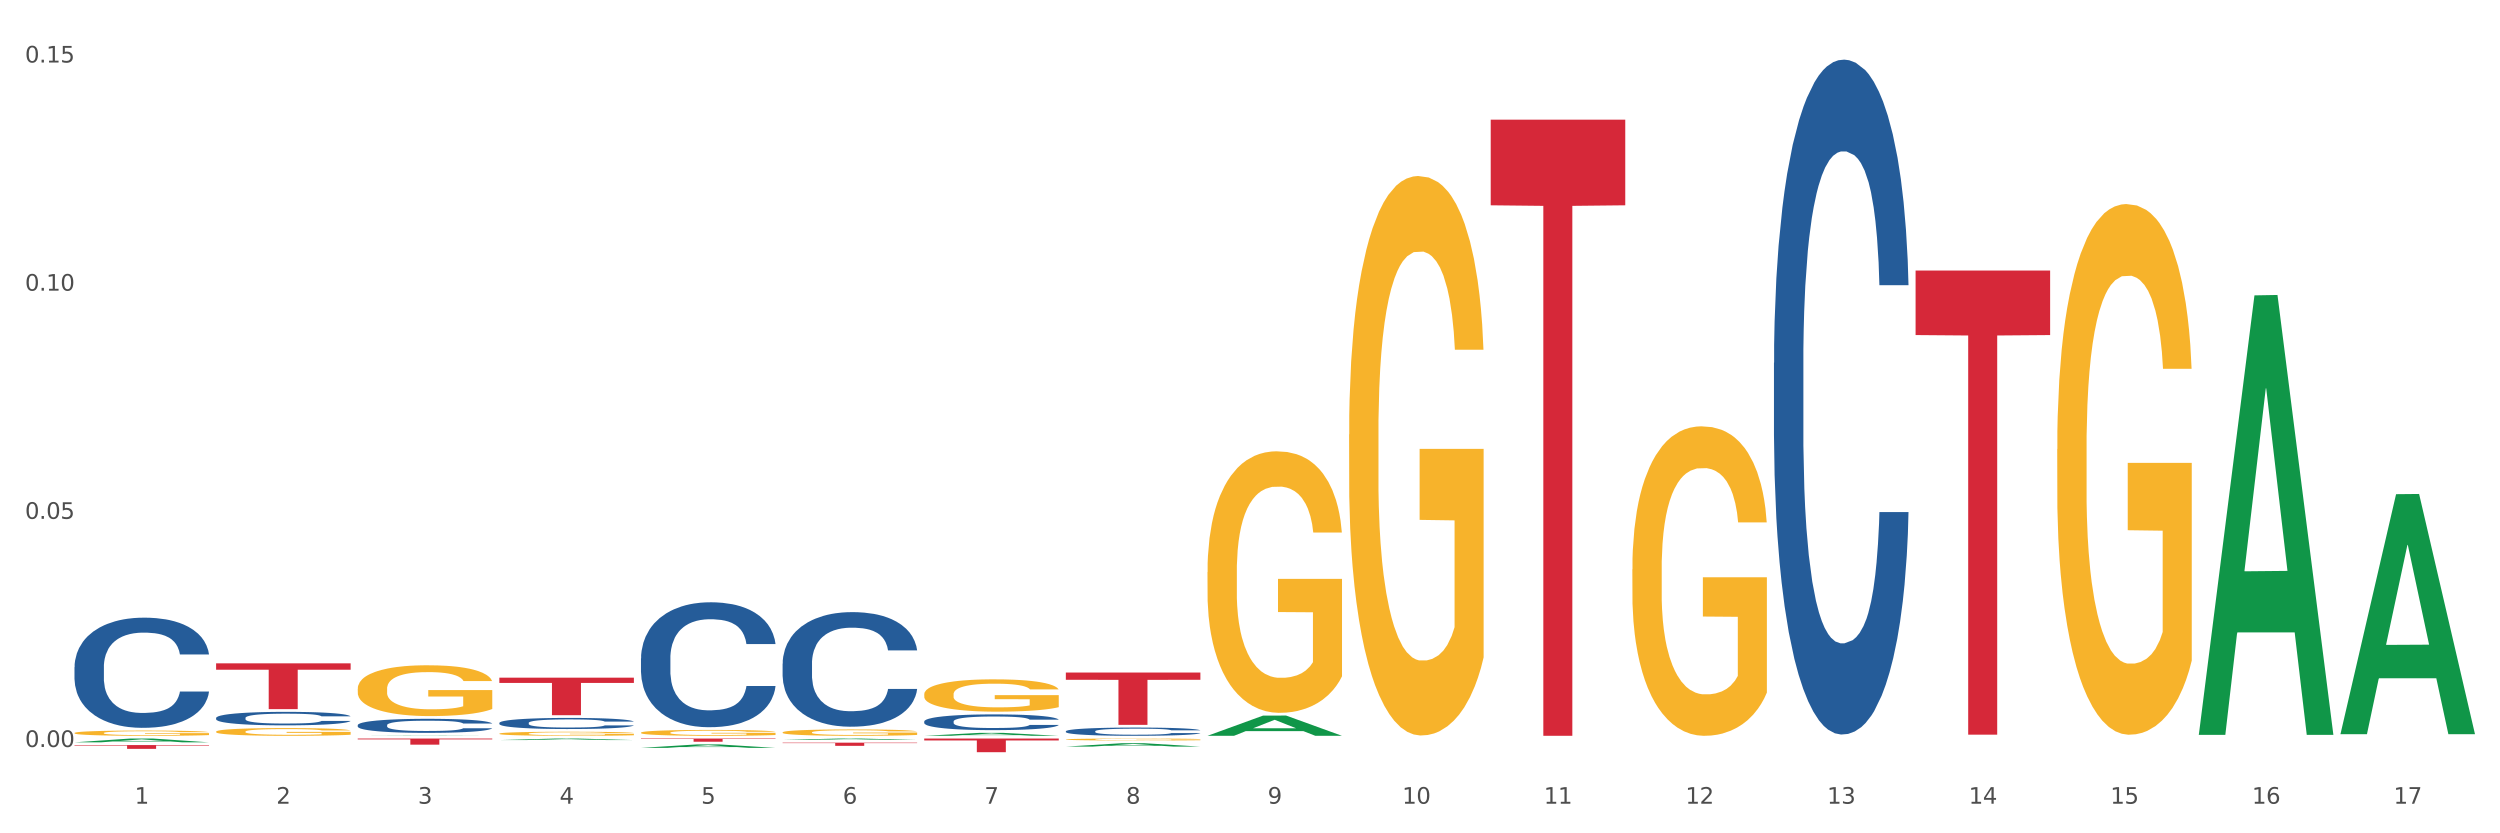 <?xml version="1.0" encoding="utf-8" standalone="no"?>
<!DOCTYPE svg PUBLIC "-//W3C//DTD SVG 1.1//EN"
  "http://www.w3.org/Graphics/SVG/1.1/DTD/svg11.dtd">
<svg xmlns:xlink="http://www.w3.org/1999/xlink" width="1080pt" height="360pt" viewBox="0 0 1080 360" xmlns="http://www.w3.org/2000/svg" version="1.1">
 <rect x="0" y="0" width="1080" height="360" fill="#333333" stroke="none"/>
 <defs>
  <style type="text/css">*{stroke-linejoin: round; stroke-linecap: butt}</style>
 </defs>
 <g id="figure_1">
  <g id="patch_1">
   <path d="M 0 360 
L 1080 360 
L 1080 0 
L 0 0 
z
" style="fill: #ffffff; stroke: #ffffff; stroke-linejoin: miter"/>
  </g>
  <g id="axes_1">
   <g id="matplotlib.axis_1">
    <g id="xtick_1">
     <g id="text_1">
      <!-- 1 -->
      <g style="fill: #4d4d4d" transform="translate(58.182 347.204) scale(0.096 -0.096)">
       <defs>
        <path id="DejaVuSans-31" d="M 794 531 
L 1825 531 
L 1825 4091 
L 703 3866 
L 703 4441 
L 1819 4666 
L 2450 4666 
L 2450 531 
L 3481 531 
L 3481 0 
L 794 0 
L 794 531 
z
" transform="scale(0.016)"/>
       </defs>
       <use xlink:href="#DejaVuSans-31"/>
      </g>
     </g>
    </g>
    <g id="xtick_2">
     <g id="text_2">
      <!-- 2 -->
      <g style="fill: #4d4d4d" transform="translate(119.364 347.204) scale(0.096 -0.096)">
       <defs>
        <path id="DejaVuSans-32" d="M 1228 531 
L 3431 531 
L 3431 0 
L 469 0 
L 469 531 
Q 828 903 1448 1529 
Q 2069 2156 2228 2338 
Q 2531 2678 2651 2914 
Q 2772 3150 2772 3378 
Q 2772 3750 2511 3984 
Q 2250 4219 1831 4219 
Q 1534 4219 1204 4116 
Q 875 4013 500 3803 
L 500 4441 
Q 881 4594 1212 4672 
Q 1544 4750 1819 4750 
Q 2544 4750 2975 4387 
Q 3406 4025 3406 3419 
Q 3406 3131 3298 2873 
Q 3191 2616 2906 2266 
Q 2828 2175 2409 1742 
Q 1991 1309 1228 531 
z
" transform="scale(0.016)"/>
       </defs>
       <use xlink:href="#DejaVuSans-32"/>
      </g>
     </g>
    </g>
    <g id="xtick_3">
     <g id="text_3">
      <!-- 3 -->
      <g style="fill: #4d4d4d" transform="translate(180.545 347.204) scale(0.096 -0.096)">
       <defs>
        <path id="DejaVuSans-33" d="M 2597 2516 
Q 3050 2419 3304 2112 
Q 3559 1806 3559 1356 
Q 3559 666 3084 287 
Q 2609 -91 1734 -91 
Q 1441 -91 1130 -33 
Q 819 25 488 141 
L 488 750 
Q 750 597 1062 519 
Q 1375 441 1716 441 
Q 2309 441 2620 675 
Q 2931 909 2931 1356 
Q 2931 1769 2642 2001 
Q 2353 2234 1838 2234 
L 1294 2234 
L 1294 2753 
L 1863 2753 
Q 2328 2753 2575 2939 
Q 2822 3125 2822 3475 
Q 2822 3834 2567 4026 
Q 2313 4219 1838 4219 
Q 1578 4219 1281 4162 
Q 984 4106 628 3988 
L 628 4550 
Q 988 4650 1302 4700 
Q 1616 4750 1894 4750 
Q 2613 4750 3031 4423 
Q 3450 4097 3450 3541 
Q 3450 3153 3228 2886 
Q 3006 2619 2597 2516 
z
" transform="scale(0.016)"/>
       </defs>
       <use xlink:href="#DejaVuSans-33"/>
      </g>
     </g>
    </g>
    <g id="xtick_4">
     <g id="text_4">
      <!-- 4 -->
      <g style="fill: #4d4d4d" transform="translate(241.726 347.204) scale(0.096 -0.096)">
       <defs>
        <path id="DejaVuSans-34" d="M 2419 4116 
L 825 1625 
L 2419 1625 
L 2419 4116 
z
M 2253 4666 
L 3047 4666 
L 3047 1625 
L 3713 1625 
L 3713 1100 
L 3047 1100 
L 3047 0 
L 2419 0 
L 2419 1100 
L 313 1100 
L 313 1709 
L 2253 4666 
z
" transform="scale(0.016)"/>
       </defs>
       <use xlink:href="#DejaVuSans-34"/>
      </g>
     </g>
    </g>
    <g id="xtick_5">
     <g id="text_5">
      <!-- 5 -->
      <g style="fill: #4d4d4d" transform="translate(302.908 347.204) scale(0.096 -0.096)">
       <defs>
        <path id="DejaVuSans-35" d="M 691 4666 
L 3169 4666 
L 3169 4134 
L 1269 4134 
L 1269 2991 
Q 1406 3038 1543 3061 
Q 1681 3084 1819 3084 
Q 2600 3084 3056 2656 
Q 3513 2228 3513 1497 
Q 3513 744 3044 326 
Q 2575 -91 1722 -91 
Q 1428 -91 1123 -41 
Q 819 9 494 109 
L 494 744 
Q 775 591 1075 516 
Q 1375 441 1709 441 
Q 2250 441 2565 725 
Q 2881 1009 2881 1497 
Q 2881 1984 2565 2268 
Q 2250 2553 1709 2553 
Q 1456 2553 1204 2497 
Q 953 2441 691 2322 
L 691 4666 
z
" transform="scale(0.016)"/>
       </defs>
       <use xlink:href="#DejaVuSans-35"/>
      </g>
     </g>
    </g>
    <g id="xtick_6">
     <g id="text_6">
      <!-- 6 -->
      <g style="fill: #4d4d4d" transform="translate(364.089 347.204) scale(0.096 -0.096)">
       <defs>
        <path id="DejaVuSans-36" d="M 2113 2584 
Q 1688 2584 1439 2293 
Q 1191 2003 1191 1497 
Q 1191 994 1439 701 
Q 1688 409 2113 409 
Q 2538 409 2786 701 
Q 3034 994 3034 1497 
Q 3034 2003 2786 2293 
Q 2538 2584 2113 2584 
z
M 3366 4563 
L 3366 3988 
Q 3128 4100 2886 4159 
Q 2644 4219 2406 4219 
Q 1781 4219 1451 3797 
Q 1122 3375 1075 2522 
Q 1259 2794 1537 2939 
Q 1816 3084 2150 3084 
Q 2853 3084 3261 2657 
Q 3669 2231 3669 1497 
Q 3669 778 3244 343 
Q 2819 -91 2113 -91 
Q 1303 -91 875 529 
Q 447 1150 447 2328 
Q 447 3434 972 4092 
Q 1497 4750 2381 4750 
Q 2619 4750 2861 4703 
Q 3103 4656 3366 4563 
z
" transform="scale(0.016)"/>
       </defs>
       <use xlink:href="#DejaVuSans-36"/>
      </g>
     </g>
    </g>
    <g id="xtick_7">
     <g id="text_7">
      <!-- 7 -->
      <g style="fill: #4d4d4d" transform="translate(425.271 347.204) scale(0.096 -0.096)">
       <defs>
        <path id="DejaVuSans-37" d="M 525 4666 
L 3525 4666 
L 3525 4397 
L 1831 0 
L 1172 0 
L 2766 4134 
L 525 4134 
L 525 4666 
z
" transform="scale(0.016)"/>
       </defs>
       <use xlink:href="#DejaVuSans-37"/>
      </g>
     </g>
    </g>
    <g id="xtick_8">
     <g id="text_8">
      <!-- 8 -->
      <g style="fill: #4d4d4d" transform="translate(486.452 347.204) scale(0.096 -0.096)">
       <defs>
        <path id="DejaVuSans-38" d="M 2034 2216 
Q 1584 2216 1326 1975 
Q 1069 1734 1069 1313 
Q 1069 891 1326 650 
Q 1584 409 2034 409 
Q 2484 409 2743 651 
Q 3003 894 3003 1313 
Q 3003 1734 2745 1975 
Q 2488 2216 2034 2216 
z
M 1403 2484 
Q 997 2584 770 2862 
Q 544 3141 544 3541 
Q 544 4100 942 4425 
Q 1341 4750 2034 4750 
Q 2731 4750 3128 4425 
Q 3525 4100 3525 3541 
Q 3525 3141 3298 2862 
Q 3072 2584 2669 2484 
Q 3125 2378 3379 2068 
Q 3634 1759 3634 1313 
Q 3634 634 3220 271 
Q 2806 -91 2034 -91 
Q 1263 -91 848 271 
Q 434 634 434 1313 
Q 434 1759 690 2068 
Q 947 2378 1403 2484 
z
M 1172 3481 
Q 1172 3119 1398 2916 
Q 1625 2713 2034 2713 
Q 2441 2713 2670 2916 
Q 2900 3119 2900 3481 
Q 2900 3844 2670 4047 
Q 2441 4250 2034 4250 
Q 1625 4250 1398 4047 
Q 1172 3844 1172 3481 
z
" transform="scale(0.016)"/>
       </defs>
       <use xlink:href="#DejaVuSans-38"/>
      </g>
     </g>
    </g>
    <g id="xtick_9">
     <g id="text_9">
      <!-- 9 -->
      <g style="fill: #4d4d4d" transform="translate(547.634 347.204) scale(0.096 -0.096)">
       <defs>
        <path id="DejaVuSans-39" d="M 703 97 
L 703 672 
Q 941 559 1184 500 
Q 1428 441 1663 441 
Q 2288 441 2617 861 
Q 2947 1281 2994 2138 
Q 2813 1869 2534 1725 
Q 2256 1581 1919 1581 
Q 1219 1581 811 2004 
Q 403 2428 403 3163 
Q 403 3881 828 4315 
Q 1253 4750 1959 4750 
Q 2769 4750 3195 4129 
Q 3622 3509 3622 2328 
Q 3622 1225 3098 567 
Q 2575 -91 1691 -91 
Q 1453 -91 1209 -44 
Q 966 3 703 97 
z
M 1959 2075 
Q 2384 2075 2632 2365 
Q 2881 2656 2881 3163 
Q 2881 3666 2632 3958 
Q 2384 4250 1959 4250 
Q 1534 4250 1286 3958 
Q 1038 3666 1038 3163 
Q 1038 2656 1286 2365 
Q 1534 2075 1959 2075 
z
" transform="scale(0.016)"/>
       </defs>
       <use xlink:href="#DejaVuSans-39"/>
      </g>
     </g>
    </g>
    <g id="xtick_10">
     <g id="text_10">
      <!-- 10 -->
      <g style="fill: #4d4d4d" transform="translate(605.761 347.204) scale(0.096 -0.096)">
       <defs>
        <path id="DejaVuSans-30" d="M 2034 4250 
Q 1547 4250 1301 3770 
Q 1056 3291 1056 2328 
Q 1056 1369 1301 889 
Q 1547 409 2034 409 
Q 2525 409 2770 889 
Q 3016 1369 3016 2328 
Q 3016 3291 2770 3770 
Q 2525 4250 2034 4250 
z
M 2034 4750 
Q 2819 4750 3233 4129 
Q 3647 3509 3647 2328 
Q 3647 1150 3233 529 
Q 2819 -91 2034 -91 
Q 1250 -91 836 529 
Q 422 1150 422 2328 
Q 422 3509 836 4129 
Q 1250 4750 2034 4750 
z
" transform="scale(0.016)"/>
       </defs>
       <use xlink:href="#DejaVuSans-31"/>
       <use xlink:href="#DejaVuSans-30" transform="translate(63.623 0)"/>
      </g>
     </g>
    </g>
    <g id="xtick_11">
     <g id="text_11">
      <!-- 11 -->
      <g style="fill: #4d4d4d" transform="translate(666.942 347.204) scale(0.096 -0.096)">
       <use xlink:href="#DejaVuSans-31"/>
       <use xlink:href="#DejaVuSans-31" transform="translate(63.623 0)"/>
      </g>
     </g>
    </g>
    <g id="xtick_12">
     <g id="text_12">
      <!-- 12 -->
      <g style="fill: #4d4d4d" transform="translate(728.124 347.204) scale(0.096 -0.096)">
       <use xlink:href="#DejaVuSans-31"/>
       <use xlink:href="#DejaVuSans-32" transform="translate(63.623 0)"/>
      </g>
     </g>
    </g>
    <g id="xtick_13">
     <g id="text_13">
      <!-- 13 -->
      <g style="fill: #4d4d4d" transform="translate(789.305 347.204) scale(0.096 -0.096)">
       <use xlink:href="#DejaVuSans-31"/>
       <use xlink:href="#DejaVuSans-33" transform="translate(63.623 0)"/>
      </g>
     </g>
    </g>
    <g id="xtick_14">
     <g id="text_14">
      <!-- 14 -->
      <g style="fill: #4d4d4d" transform="translate(850.487 347.204) scale(0.096 -0.096)">
       <use xlink:href="#DejaVuSans-31"/>
       <use xlink:href="#DejaVuSans-34" transform="translate(63.623 0)"/>
      </g>
     </g>
    </g>
    <g id="xtick_15">
     <g id="text_15">
      <!-- 15 -->
      <g style="fill: #4d4d4d" transform="translate(911.668 347.204) scale(0.096 -0.096)">
       <use xlink:href="#DejaVuSans-31"/>
       <use xlink:href="#DejaVuSans-35" transform="translate(63.623 0)"/>
      </g>
     </g>
    </g>
    <g id="xtick_16">
     <g id="text_16">
      <!-- 16 -->
      <g style="fill: #4d4d4d" transform="translate(972.849 347.204) scale(0.096 -0.096)">
       <use xlink:href="#DejaVuSans-31"/>
       <use xlink:href="#DejaVuSans-36" transform="translate(63.623 0)"/>
      </g>
     </g>
    </g>
    <g id="xtick_17">
     <g id="text_17">
      <!-- 17 -->
      <g style="fill: #4d4d4d" transform="translate(1034.031 347.204) scale(0.096 -0.096)">
       <use xlink:href="#DejaVuSans-31"/>
       <use xlink:href="#DejaVuSans-37" transform="translate(63.623 0)"/>
      </g>
     </g>
    </g>
    <g id="xtick_18"/>
    <g id="xtick_19"/>
    <g id="xtick_20"/>
    <g id="xtick_21"/>
    <g id="xtick_22"/>
    <g id="xtick_23"/>
    <g id="xtick_24"/>
    <g id="xtick_25"/>
    <g id="xtick_26"/>
    <g id="xtick_27"/>
    <g id="xtick_28"/>
    <g id="xtick_29"/>
    <g id="xtick_30"/>
    <g id="xtick_31"/>
    <g id="xtick_32"/>
    <g id="xtick_33"/>
   </g>
   <g id="matplotlib.axis_2">
    <g id="ytick_1">
     <g id="text_18">
      <!-- 0.00 -->
      <g style="fill: #4d4d4d" transform="translate(10.8 322.696) scale(0.096 -0.096)">
       <defs>
        <path id="DejaVuSans-2e" d="M 684 794 
L 1344 794 
L 1344 0 
L 684 0 
L 684 794 
z
" transform="scale(0.016)"/>
       </defs>
       <use xlink:href="#DejaVuSans-30"/>
       <use xlink:href="#DejaVuSans-2e" transform="translate(63.623 0)"/>
       <use xlink:href="#DejaVuSans-30" transform="translate(95.41 0)"/>
       <use xlink:href="#DejaVuSans-30" transform="translate(159.033 0)"/>
      </g>
     </g>
    </g>
    <g id="ytick_2">
     <g id="text_19">
      <!-- 0.05 -->
      <g style="fill: #4d4d4d" transform="translate(10.8 224.135) scale(0.096 -0.096)">
       <use xlink:href="#DejaVuSans-30"/>
       <use xlink:href="#DejaVuSans-2e" transform="translate(63.623 0)"/>
       <use xlink:href="#DejaVuSans-30" transform="translate(95.41 0)"/>
       <use xlink:href="#DejaVuSans-35" transform="translate(159.033 0)"/>
      </g>
     </g>
    </g>
    <g id="ytick_3">
     <g id="text_20">
      <!-- 0.10 -->
      <g style="fill: #4d4d4d" transform="translate(10.8 125.573) scale(0.096 -0.096)">
       <use xlink:href="#DejaVuSans-30"/>
       <use xlink:href="#DejaVuSans-2e" transform="translate(63.623 0)"/>
       <use xlink:href="#DejaVuSans-31" transform="translate(95.41 0)"/>
       <use xlink:href="#DejaVuSans-30" transform="translate(159.033 0)"/>
      </g>
     </g>
    </g>
    <g id="ytick_4">
     <g id="text_21">
      <!-- 0.15 -->
      <g style="fill: #4d4d4d" transform="translate(10.8 27.011) scale(0.096 -0.096)">
       <use xlink:href="#DejaVuSans-30"/>
       <use xlink:href="#DejaVuSans-2e" transform="translate(63.623 0)"/>
       <use xlink:href="#DejaVuSans-31" transform="translate(95.41 0)"/>
       <use xlink:href="#DejaVuSans-35" transform="translate(159.033 0)"/>
      </g>
     </g>
    </g>
    <g id="ytick_5"/>
    <g id="ytick_6"/>
    <g id="ytick_7"/>
   </g>
   <g id="PolyCollection_1">
    <path d="M 32.175 320.688 
L 32.235 320.686 
L 56.203 319.051 
L 66.15 319.049 
L 90.297 320.691 
L 78.793 320.691 
L 73.58 320.308 
L 48.833 320.308 
L 48.653 320.315 
L 43.62 320.691 
L 32.175 320.691 
L 32.175 320.688 
L 51.949 320.08 
L 70.464 320.079 
L 61.296 319.399 
L 61.176 319.396 
L 61.056 319.401 
L 51.889 320.079 
L 51.949 320.08 
L 32.175 320.688 
z
" clip-path="url(#p23c0b43561)" style="fill: #109648"/>
    <path d="M 460.445 290.535 
L 518.567 290.535 
L 518.567 293.675 
L 495.704 293.696 
L 495.704 313.133 
L 483.17 313.133 
L 483.17 293.696 
L 460.445 293.675 
L 460.445 290.556 
L 460.445 290.535 
z
" clip-path="url(#p23c0b43561)" style="fill: #d62839"/>
    <path d="M 399.263 319.049 
L 457.386 319.049 
L 457.386 319.869 
L 434.523 319.875 
L 434.523 324.95 
L 421.989 324.95 
L 421.989 319.875 
L 399.263 319.869 
L 399.263 319.055 
L 399.263 319.049 
z
" clip-path="url(#p23c0b43561)" style="fill: #d62839"/>
    <path d="M 338.082 320.832 
L 396.204 320.832 
L 396.204 321.023 
L 373.341 321.024 
L 373.341 322.205 
L 360.808 322.205 
L 360.808 321.024 
L 338.082 321.023 
L 338.082 320.834 
L 338.082 320.832 
z
" clip-path="url(#p23c0b43561)" style="fill: #d62839"/>
    <path d="M 276.901 319.049 
L 335.023 319.049 
L 335.023 319.24 
L 312.16 319.241 
L 312.16 320.42 
L 299.626 320.42 
L 299.626 319.241 
L 276.901 319.24 
L 276.901 319.05 
L 276.901 319.049 
z
" clip-path="url(#p23c0b43561)" style="fill: #d62839"/>
    <path d="M 215.719 292.766 
L 273.842 292.766 
L 273.842 295.017 
L 250.978 295.032 
L 250.978 308.964 
L 238.445 308.964 
L 238.445 295.032 
L 215.719 295.017 
L 215.719 292.781 
L 215.719 292.766 
z
" clip-path="url(#p23c0b43561)" style="fill: #d62839"/>
    <path d="M 154.538 319.049 
L 212.66 319.049 
L 212.66 319.417 
L 189.797 319.42 
L 189.797 321.7 
L 177.263 321.7 
L 177.263 319.42 
L 154.538 319.417 
L 154.538 319.052 
L 154.538 319.049 
z
" clip-path="url(#p23c0b43561)" style="fill: #d62839"/>
    <path d="M 93.356 286.561 
L 151.479 286.561 
L 151.479 289.311 
L 128.615 289.329 
L 128.615 306.347 
L 116.082 306.347 
L 116.082 289.329 
L 93.356 289.311 
L 93.356 286.58 
L 93.356 286.561 
z
" clip-path="url(#p23c0b43561)" style="fill: #d62839"/>
    <path d="M 32.175 321.864 
L 90.297 321.864 
L 90.297 322.094 
L 67.434 322.095 
L 67.434 323.516 
L 54.901 323.516 
L 54.901 322.095 
L 32.175 322.094 
L 32.175 321.865 
L 32.175 321.864 
z
" clip-path="url(#p23c0b43561)" style="fill: #d62839"/>
    <path d="M 93.356 316.074 
L 93.425 316.071 
L 93.425 315.96 
L 93.562 315.866 
L 94.248 315.636 
L 95.278 315.446 
L 96.033 315.345 
L 96.787 315.263 
L 97.68 315.18 
L 98.778 315.094 
L 100.768 314.969 
L 102.003 314.905 
L 103.512 314.837 
L 106.257 314.739 
L 108.247 314.684 
L 110.306 314.639 
L 113.668 314.583 
L 115.864 314.559 
L 118.197 314.541 
L 121.011 314.528 
L 123.138 314.525 
L 127.804 314.534 
L 131.784 314.562 
L 133.706 314.583 
L 136.176 314.62 
L 137.48 314.645 
L 139.607 314.694 
L 141.803 314.758 
L 143.313 314.813 
L 145.577 314.917 
L 147.293 315.021 
L 148.871 315.15 
L 149.695 315.238 
L 150.312 315.321 
L 150.861 315.416 
L 151.41 315.566 
L 139.058 315.566 
L 138.578 315.459 
L 137.823 315.358 
L 136.725 315.26 
L 135.764 315.198 
L 134.118 315.122 
L 132.608 315.073 
L 131.03 315.036 
L 129.108 315.006 
L 127.599 314.99 
L 125.471 314.978 
L 121.285 314.981 
L 118.472 315.006 
L 116.55 315.036 
L 115.315 315.064 
L 114.217 315.094 
L 112.982 315.137 
L 111.541 315.202 
L 110.512 315.26 
L 109.482 315.333 
L 108.659 315.407 
L 107.904 315.492 
L 107.287 315.584 
L 106.806 315.679 
L 106.394 315.795 
L 106.051 315.988 
L 106.051 316.407 
L 106.189 316.502 
L 106.532 316.627 
L 106.943 316.722 
L 107.63 316.836 
L 108.247 316.912 
L 109.414 317.022 
L 110.718 317.114 
L 111.747 317.172 
L 112.776 317.221 
L 114.56 317.288 
L 116.55 317.343 
L 118.266 317.377 
L 120.599 317.408 
L 122.177 317.42 
L 123.55 317.426 
L 126.912 317.426 
L 129.314 317.417 
L 131.99 317.395 
L 134.049 317.368 
L 135.764 317.334 
L 137.686 317.279 
L 138.921 317.227 
L 138.921 316.588 
L 123.824 316.585 
L 123.824 316.159 
L 151.479 316.159 
L 151.479 317.408 
L 150.312 317.472 
L 149.008 317.53 
L 147.636 317.582 
L 145.577 317.646 
L 143.107 317.708 
L 140.911 317.75 
L 138.578 317.787 
L 135.833 317.821 
L 132.265 317.851 
L 130.069 317.864 
L 127.324 317.873 
L 124.099 317.876 
L 121.285 317.87 
L 118.54 317.854 
L 115.658 317.827 
L 112.845 317.787 
L 110.718 317.747 
L 108.59 317.698 
L 106.326 317.634 
L 104.542 317.573 
L 103.169 317.518 
L 101.66 317.447 
L 100.013 317.356 
L 98.778 317.273 
L 97.68 317.187 
L 96.513 317.077 
L 95.69 316.982 
L 94.866 316.863 
L 94.386 316.774 
L 93.837 316.637 
L 93.425 316.444 
L 93.356 316.074 
z
" clip-path="url(#p23c0b43561)" style="fill: #f7b32b"/>
    <path d="M 32.175 288.214 
L 32.244 288.17 
L 32.244 286.953 
L 32.45 285.301 
L 33.206 282.258 
L 34.167 279.955 
L 35.816 277.259 
L 36.709 276.129 
L 37.877 274.869 
L 40.282 272.826 
L 43.03 271.087 
L 44.954 270.13 
L 46.396 269.522 
L 49.625 268.435 
L 51.48 267.957 
L 53.404 267.566 
L 55.053 267.305 
L 57.801 267.001 
L 60 266.87 
L 62.542 266.827 
L 64.671 266.87 
L 67.488 267.044 
L 71.61 267.566 
L 73.19 267.87 
L 75.32 268.392 
L 77.519 269.087 
L 79.305 269.783 
L 81.366 270.782 
L 83.496 272.087 
L 85.557 273.738 
L 87 275.26 
L 88.168 276.868 
L 89.198 278.824 
L 89.954 280.954 
L 90.297 282.737 
L 77.725 282.737 
L 77.381 281.128 
L 76.694 279.389 
L 76.007 278.216 
L 75.251 277.259 
L 74.084 276.173 
L 73.053 275.477 
L 71.335 274.651 
L 69.755 274.13 
L 68.45 273.825 
L 66.87 273.565 
L 63.503 273.304 
L 61.099 273.304 
L 59.587 273.391 
L 57.732 273.608 
L 56.152 273.912 
L 54.297 274.434 
L 52.854 274.999 
L 51.412 275.738 
L 50.587 276.26 
L 49.351 277.216 
L 48.526 277.998 
L 47.427 279.346 
L 46.809 280.302 
L 45.709 282.78 
L 45.228 284.606 
L 45.022 285.866 
L 44.885 287.258 
L 44.885 294.039 
L 45.297 297.082 
L 45.641 298.386 
L 46.19 299.864 
L 47.221 301.776 
L 48.732 303.646 
L 50.312 304.993 
L 51.618 305.819 
L 52.854 306.428 
L 54.091 306.906 
L 55.603 307.341 
L 56.839 307.601 
L 58.694 307.862 
L 60.893 307.993 
L 62.61 307.993 
L 66.114 307.775 
L 67.694 307.558 
L 69.206 307.254 
L 70.855 306.775 
L 72.16 306.254 
L 72.916 305.863 
L 74.152 305.037 
L 75.114 304.167 
L 75.939 303.167 
L 76.488 302.298 
L 77.106 300.994 
L 77.587 299.516 
L 77.725 298.734 
L 90.297 298.734 
L 90.023 300.298 
L 89.542 301.82 
L 88.58 303.863 
L 87.824 305.037 
L 86.656 306.471 
L 85.419 307.688 
L 83.702 309.036 
L 82.122 310.036 
L 80.473 310.905 
L 78.687 311.688 
L 75.458 312.774 
L 74.29 313.079 
L 71.816 313.6 
L 69.893 313.904 
L 67.076 314.209 
L 64.19 314.383 
L 61.167 314.426 
L 58.488 314.339 
L 55.534 314.078 
L 53.679 313.818 
L 51.618 313.426 
L 49.213 312.818 
L 46.946 312.079 
L 44.816 311.209 
L 42.824 310.21 
L 40.969 309.079 
L 38.564 307.21 
L 36.778 305.384 
L 35.473 303.689 
L 34.58 302.255 
L 33.686 300.429 
L 33.206 299.168 
L 32.45 296.125 
L 32.175 293.3 
L 32.175 288.214 
z
" clip-path="url(#p23c0b43561)" style="fill: #255c99"/>
    <path d="M 93.356 310.14 
L 93.425 310.135 
L 93.425 309.986 
L 93.631 309.784 
L 94.387 309.411 
L 95.349 309.128 
L 96.998 308.798 
L 97.891 308.66 
L 99.059 308.505 
L 101.463 308.255 
L 104.211 308.042 
L 106.135 307.925 
L 107.578 307.85 
L 110.807 307.717 
L 112.662 307.658 
L 114.585 307.61 
L 116.234 307.578 
L 118.982 307.541 
L 121.181 307.525 
L 123.723 307.52 
L 125.853 307.525 
L 128.67 307.546 
L 132.792 307.61 
L 134.372 307.648 
L 136.502 307.712 
L 138.7 307.797 
L 140.486 307.882 
L 142.547 308.005 
L 144.677 308.164 
L 146.738 308.367 
L 148.181 308.553 
L 149.349 308.75 
L 150.38 308.99 
L 151.135 309.251 
L 151.479 309.469 
L 138.906 309.469 
L 138.563 309.272 
L 137.876 309.059 
L 137.189 308.915 
L 136.433 308.798 
L 135.265 308.665 
L 134.234 308.58 
L 132.517 308.479 
L 130.937 308.415 
L 129.631 308.377 
L 128.051 308.345 
L 124.685 308.313 
L 122.28 308.313 
L 120.769 308.324 
L 118.914 308.351 
L 117.334 308.388 
L 115.479 308.452 
L 114.036 308.521 
L 112.593 308.612 
L 111.769 308.676 
L 110.532 308.793 
L 109.708 308.889 
L 108.608 309.054 
L 107.99 309.171 
L 106.891 309.475 
L 106.41 309.698 
L 106.204 309.853 
L 106.066 310.023 
L 106.066 310.854 
L 106.479 311.227 
L 106.822 311.387 
L 107.372 311.568 
L 108.402 311.802 
L 109.914 312.031 
L 111.494 312.196 
L 112.799 312.298 
L 114.036 312.372 
L 115.273 312.431 
L 116.784 312.484 
L 118.021 312.516 
L 119.876 312.548 
L 122.074 312.564 
L 123.792 312.564 
L 127.295 312.537 
L 128.876 312.511 
L 130.387 312.473 
L 132.036 312.415 
L 133.341 312.351 
L 134.097 312.303 
L 135.334 312.202 
L 136.296 312.095 
L 137.12 311.973 
L 137.67 311.866 
L 138.288 311.706 
L 138.769 311.525 
L 138.906 311.429 
L 151.479 311.429 
L 151.204 311.621 
L 150.723 311.808 
L 149.761 312.058 
L 149.005 312.202 
L 147.838 312.377 
L 146.601 312.527 
L 144.883 312.692 
L 143.303 312.814 
L 141.654 312.921 
L 139.868 313.017 
L 136.639 313.15 
L 135.471 313.187 
L 132.998 313.251 
L 131.074 313.288 
L 128.257 313.326 
L 125.372 313.347 
L 122.349 313.352 
L 119.669 313.341 
L 116.715 313.31 
L 114.86 313.278 
L 112.799 313.23 
L 110.395 313.155 
L 108.127 313.065 
L 105.998 312.958 
L 104.005 312.835 
L 102.15 312.697 
L 99.746 312.468 
L 97.959 312.244 
L 96.654 312.037 
L 95.761 311.861 
L 94.868 311.637 
L 94.387 311.483 
L 93.631 311.11 
L 93.356 310.764 
L 93.356 310.14 
z
" clip-path="url(#p23c0b43561)" style="fill: #255c99"/>
    <path d="M 154.538 313.256 
L 154.607 313.25 
L 154.607 313.095 
L 154.813 312.884 
L 155.568 312.495 
L 156.53 312.201 
L 158.179 311.857 
L 159.072 311.713 
L 160.24 311.552 
L 162.645 311.291 
L 165.393 311.07 
L 167.317 310.947 
L 168.759 310.87 
L 171.988 310.731 
L 173.843 310.67 
L 175.767 310.62 
L 177.416 310.587 
L 180.164 310.548 
L 182.362 310.531 
L 184.904 310.526 
L 187.034 310.531 
L 189.851 310.554 
L 193.973 310.62 
L 195.553 310.659 
L 197.683 310.726 
L 199.882 310.814 
L 201.668 310.903 
L 203.729 311.031 
L 205.859 311.197 
L 207.92 311.408 
L 209.362 311.602 
L 210.53 311.807 
L 211.561 312.057 
L 212.317 312.329 
L 212.66 312.557 
L 200.088 312.557 
L 199.744 312.351 
L 199.057 312.129 
L 198.37 311.979 
L 197.614 311.857 
L 196.446 311.719 
L 195.416 311.63 
L 193.698 311.525 
L 192.118 311.458 
L 190.813 311.419 
L 189.233 311.386 
L 185.866 311.353 
L 183.462 311.353 
L 181.95 311.364 
L 180.095 311.391 
L 178.515 311.43 
L 176.66 311.497 
L 175.217 311.569 
L 173.775 311.663 
L 172.95 311.73 
L 171.713 311.852 
L 170.889 311.952 
L 169.79 312.124 
L 169.171 312.246 
L 168.072 312.562 
L 167.591 312.795 
L 167.385 312.956 
L 167.248 313.134 
L 167.248 313.999 
L 167.66 314.387 
L 168.004 314.554 
L 168.553 314.743 
L 169.584 314.987 
L 171.095 315.225 
L 172.675 315.397 
L 173.981 315.503 
L 175.217 315.58 
L 176.454 315.641 
L 177.965 315.697 
L 179.202 315.73 
L 181.057 315.763 
L 183.255 315.78 
L 184.973 315.78 
L 188.477 315.752 
L 190.057 315.725 
L 191.568 315.686 
L 193.217 315.625 
L 194.523 315.558 
L 195.278 315.508 
L 196.515 315.403 
L 197.477 315.292 
L 198.301 315.164 
L 198.851 315.053 
L 199.469 314.887 
L 199.95 314.698 
L 200.088 314.598 
L 212.66 314.598 
L 212.385 314.798 
L 211.904 314.992 
L 210.943 315.253 
L 210.187 315.403 
L 209.019 315.586 
L 207.782 315.741 
L 206.065 315.913 
L 204.485 316.041 
L 202.836 316.152 
L 201.049 316.252 
L 197.82 316.39 
L 196.652 316.429 
L 194.179 316.496 
L 192.256 316.535 
L 189.439 316.573 
L 186.553 316.596 
L 183.53 316.601 
L 180.851 316.59 
L 177.897 316.557 
L 176.042 316.524 
L 173.981 316.474 
L 171.576 316.396 
L 169.309 316.302 
L 167.179 316.191 
L 165.187 316.063 
L 163.332 315.919 
L 160.927 315.68 
L 159.141 315.447 
L 157.836 315.231 
L 156.942 315.048 
L 156.049 314.815 
L 155.568 314.654 
L 154.813 314.265 
L 154.538 313.905 
L 154.538 313.256 
z
" clip-path="url(#p23c0b43561)" style="fill: #255c99"/>
    <path d="M 215.719 312.297 
L 215.788 312.292 
L 215.788 312.17 
L 215.994 312.003 
L 216.75 311.695 
L 217.712 311.463 
L 219.36 311.191 
L 220.254 311.077 
L 221.422 310.949 
L 223.826 310.743 
L 226.574 310.567 
L 228.498 310.471 
L 229.941 310.409 
L 233.17 310.3 
L 235.025 310.251 
L 236.948 310.212 
L 238.597 310.186 
L 241.345 310.155 
L 243.544 310.142 
L 246.086 310.137 
L 248.216 310.142 
L 251.032 310.159 
L 255.155 310.212 
L 256.735 310.243 
L 258.864 310.295 
L 261.063 310.365 
L 262.849 310.436 
L 264.91 310.537 
L 267.04 310.668 
L 269.101 310.835 
L 270.544 310.989 
L 271.712 311.151 
L 272.742 311.349 
L 273.498 311.564 
L 273.842 311.744 
L 261.269 311.744 
L 260.926 311.581 
L 260.238 311.406 
L 259.551 311.287 
L 258.796 311.191 
L 257.628 311.081 
L 256.597 311.011 
L 254.88 310.927 
L 253.3 310.875 
L 251.994 310.844 
L 250.414 310.818 
L 247.048 310.791 
L 244.643 310.791 
L 243.132 310.8 
L 241.277 310.822 
L 239.696 310.853 
L 237.841 310.905 
L 236.399 310.962 
L 234.956 311.037 
L 234.132 311.09 
L 232.895 311.186 
L 232.07 311.265 
L 230.971 311.401 
L 230.353 311.498 
L 229.254 311.748 
L 228.773 311.932 
L 228.567 312.06 
L 228.429 312.2 
L 228.429 312.885 
L 228.841 313.192 
L 229.185 313.324 
L 229.735 313.473 
L 230.765 313.666 
L 232.277 313.855 
L 233.857 313.991 
L 235.162 314.074 
L 236.399 314.136 
L 237.635 314.184 
L 239.147 314.228 
L 240.383 314.254 
L 242.238 314.281 
L 244.437 314.294 
L 246.154 314.294 
L 249.658 314.272 
L 251.238 314.25 
L 252.75 314.219 
L 254.399 314.171 
L 255.704 314.118 
L 256.46 314.079 
L 257.696 313.995 
L 258.658 313.908 
L 259.483 313.807 
L 260.032 313.719 
L 260.651 313.587 
L 261.132 313.438 
L 261.269 313.359 
L 273.842 313.359 
L 273.567 313.517 
L 273.086 313.671 
L 272.124 313.877 
L 271.368 313.995 
L 270.2 314.14 
L 268.964 314.263 
L 267.246 314.399 
L 265.666 314.5 
L 264.017 314.588 
L 262.231 314.667 
L 259.002 314.777 
L 257.834 314.807 
L 255.361 314.86 
L 253.437 314.891 
L 250.62 314.922 
L 247.735 314.939 
L 244.712 314.944 
L 242.032 314.935 
L 239.078 314.908 
L 237.223 314.882 
L 235.162 314.843 
L 232.757 314.781 
L 230.49 314.707 
L 228.361 314.619 
L 226.368 314.518 
L 224.513 314.404 
L 222.109 314.215 
L 220.322 314.031 
L 219.017 313.859 
L 218.124 313.715 
L 217.231 313.53 
L 216.75 313.403 
L 215.994 313.096 
L 215.719 312.81 
L 215.719 312.297 
z
" clip-path="url(#p23c0b43561)" style="fill: #255c99"/>
    <path d="M 643.989 51.7 
L 702.112 51.7 
L 702.112 88.687 
L 679.248 88.937 
L 679.248 317.858 
L 666.715 317.858 
L 666.715 88.937 
L 643.989 88.687 
L 643.989 51.95 
L 643.989 51.7 
z
" clip-path="url(#p23c0b43561)" style="fill: #d62839"/>
    <path d="M 276.901 284.436 
L 276.969 284.386 
L 276.969 283.006 
L 277.175 281.133 
L 277.931 277.682 
L 278.893 275.069 
L 280.542 272.013 
L 281.435 270.731 
L 282.603 269.302 
L 285.008 266.985 
L 287.756 265.013 
L 289.679 263.928 
L 291.122 263.238 
L 294.351 262.006 
L 296.206 261.463 
L 298.13 261.02 
L 299.779 260.724 
L 302.527 260.379 
L 304.725 260.231 
L 307.267 260.182 
L 309.397 260.231 
L 312.214 260.428 
L 316.336 261.02 
L 317.916 261.365 
L 320.046 261.956 
L 322.244 262.745 
L 324.031 263.534 
L 326.092 264.668 
L 328.221 266.147 
L 330.283 268.02 
L 331.725 269.745 
L 332.893 271.569 
L 333.924 273.788 
L 334.679 276.203 
L 335.023 278.224 
L 322.45 278.224 
L 322.107 276.4 
L 321.42 274.428 
L 320.733 273.097 
L 319.977 272.013 
L 318.809 270.78 
L 317.779 269.992 
L 316.061 269.055 
L 314.481 268.463 
L 313.176 268.118 
L 311.595 267.823 
L 308.229 267.527 
L 305.824 267.527 
L 304.313 267.625 
L 302.458 267.872 
L 300.878 268.217 
L 299.023 268.809 
L 297.58 269.449 
L 296.137 270.287 
L 295.313 270.879 
L 294.076 271.964 
L 293.252 272.851 
L 292.153 274.379 
L 291.534 275.464 
L 290.435 278.273 
L 289.954 280.344 
L 289.748 281.774 
L 289.611 283.351 
L 289.611 291.041 
L 290.023 294.492 
L 290.366 295.971 
L 290.916 297.647 
L 291.947 299.816 
L 293.458 301.936 
L 295.038 303.464 
L 296.343 304.401 
L 297.58 305.091 
L 298.817 305.633 
L 300.328 306.126 
L 301.565 306.422 
L 303.42 306.718 
L 305.618 306.865 
L 307.336 306.865 
L 310.84 306.619 
L 312.42 306.372 
L 313.931 306.027 
L 315.58 305.485 
L 316.886 304.894 
L 317.641 304.45 
L 318.878 303.513 
L 319.84 302.527 
L 320.664 301.394 
L 321.214 300.408 
L 321.832 298.929 
L 322.313 297.253 
L 322.45 296.365 
L 335.023 296.365 
L 334.748 298.14 
L 334.267 299.865 
L 333.305 302.182 
L 332.55 303.513 
L 331.382 305.14 
L 330.145 306.52 
L 328.428 308.049 
L 326.847 309.182 
L 325.199 310.168 
L 323.412 311.056 
L 320.183 312.288 
L 319.015 312.633 
L 316.542 313.225 
L 314.618 313.57 
L 311.802 313.915 
L 308.916 314.112 
L 305.893 314.161 
L 303.214 314.063 
L 300.26 313.767 
L 298.405 313.471 
L 296.343 313.028 
L 293.939 312.337 
L 291.672 311.499 
L 289.542 310.513 
L 287.55 309.38 
L 285.695 308.098 
L 283.29 305.978 
L 281.504 303.908 
L 280.198 301.985 
L 279.305 300.358 
L 278.412 298.288 
L 277.931 296.858 
L 277.175 293.408 
L 276.901 290.203 
L 276.901 284.436 
z
" clip-path="url(#p23c0b43561)" style="fill: #255c99"/>
    <path d="M 399.263 311.672 
L 399.332 311.665 
L 399.332 311.492 
L 399.538 311.255 
L 400.294 310.821 
L 401.256 310.491 
L 402.905 310.106 
L 403.798 309.945 
L 404.966 309.765 
L 407.37 309.473 
L 410.118 309.224 
L 412.042 309.088 
L 413.485 309.001 
L 416.714 308.846 
L 418.569 308.777 
L 420.493 308.721 
L 422.141 308.684 
L 424.89 308.641 
L 427.088 308.622 
L 429.63 308.616 
L 431.76 308.622 
L 434.577 308.647 
L 438.699 308.721 
L 440.279 308.765 
L 442.409 308.839 
L 444.607 308.939 
L 446.393 309.038 
L 448.455 309.181 
L 450.584 309.367 
L 452.645 309.603 
L 454.088 309.821 
L 455.256 310.05 
L 456.287 310.33 
L 457.042 310.634 
L 457.386 310.889 
L 444.813 310.889 
L 444.47 310.659 
L 443.783 310.411 
L 443.096 310.243 
L 442.34 310.106 
L 441.172 309.951 
L 440.142 309.852 
L 438.424 309.734 
L 436.844 309.659 
L 435.538 309.616 
L 433.958 309.578 
L 430.592 309.541 
L 428.187 309.541 
L 426.676 309.554 
L 424.821 309.585 
L 423.241 309.628 
L 421.386 309.703 
L 419.943 309.783 
L 418.5 309.889 
L 417.676 309.964 
L 416.439 310.1 
L 415.615 310.212 
L 414.515 310.405 
L 413.897 310.541 
L 412.798 310.895 
L 412.317 311.156 
L 412.111 311.336 
L 411.973 311.535 
L 411.973 312.504 
L 412.386 312.939 
L 412.729 313.125 
L 413.279 313.336 
L 414.309 313.61 
L 415.821 313.877 
L 417.401 314.069 
L 418.706 314.187 
L 419.943 314.274 
L 421.18 314.342 
L 422.691 314.405 
L 423.928 314.442 
L 425.783 314.479 
L 427.981 314.498 
L 429.699 314.498 
L 433.203 314.467 
L 434.783 314.436 
L 436.294 314.392 
L 437.943 314.324 
L 439.248 314.249 
L 440.004 314.193 
L 441.241 314.075 
L 442.203 313.951 
L 443.027 313.808 
L 443.577 313.684 
L 444.195 313.498 
L 444.676 313.287 
L 444.813 313.175 
L 457.386 313.175 
L 457.111 313.398 
L 456.63 313.616 
L 455.668 313.908 
L 454.913 314.075 
L 453.745 314.28 
L 452.508 314.454 
L 450.79 314.647 
L 449.21 314.79 
L 447.561 314.914 
L 445.775 315.026 
L 442.546 315.181 
L 441.378 315.224 
L 438.905 315.299 
L 436.981 315.342 
L 434.164 315.386 
L 431.279 315.411 
L 428.256 315.417 
L 425.577 315.405 
L 422.622 315.367 
L 420.767 315.33 
L 418.706 315.274 
L 416.302 315.187 
L 414.035 315.082 
L 411.905 314.957 
L 409.912 314.815 
L 408.057 314.653 
L 405.653 314.386 
L 403.867 314.125 
L 402.561 313.883 
L 401.668 313.678 
L 400.775 313.417 
L 400.294 313.237 
L 399.538 312.802 
L 399.263 312.398 
L 399.263 311.672 
z
" clip-path="url(#p23c0b43561)" style="fill: #255c99"/>
    <path d="M 460.445 315.91 
L 460.514 315.907 
L 460.514 315.815 
L 460.72 315.692 
L 461.475 315.463 
L 462.437 315.291 
L 464.086 315.088 
L 464.979 315.004 
L 466.147 314.909 
L 468.552 314.756 
L 471.3 314.625 
L 473.224 314.554 
L 474.666 314.508 
L 477.895 314.427 
L 479.75 314.391 
L 481.674 314.361 
L 483.323 314.342 
L 486.071 314.319 
L 488.269 314.309 
L 490.811 314.306 
L 492.941 314.309 
L 495.758 314.322 
L 499.88 314.361 
L 501.46 314.384 
L 503.59 314.423 
L 505.789 314.475 
L 507.575 314.528 
L 509.636 314.603 
L 511.766 314.7 
L 513.827 314.824 
L 515.27 314.938 
L 516.437 315.059 
L 517.468 315.206 
L 518.224 315.366 
L 518.567 315.499 
L 505.995 315.499 
L 505.651 315.379 
L 504.964 315.248 
L 504.277 315.16 
L 503.521 315.088 
L 502.353 315.007 
L 501.323 314.955 
L 499.605 314.893 
L 498.025 314.854 
L 496.72 314.831 
L 495.14 314.811 
L 491.773 314.792 
L 489.369 314.792 
L 487.857 314.798 
L 486.002 314.815 
L 484.422 314.837 
L 482.567 314.876 
L 481.124 314.919 
L 479.682 314.974 
L 478.857 315.013 
L 477.621 315.085 
L 476.796 315.144 
L 475.697 315.245 
L 475.079 315.317 
L 473.979 315.502 
L 473.498 315.639 
L 473.292 315.734 
L 473.155 315.838 
L 473.155 316.347 
L 473.567 316.575 
L 473.911 316.673 
L 474.46 316.784 
L 475.491 316.927 
L 477.002 317.067 
L 478.582 317.168 
L 479.888 317.23 
L 481.124 317.276 
L 482.361 317.312 
L 483.872 317.344 
L 485.109 317.364 
L 486.964 317.384 
L 489.163 317.393 
L 490.88 317.393 
L 494.384 317.377 
L 495.964 317.361 
L 497.476 317.338 
L 499.124 317.302 
L 500.43 317.263 
L 501.186 317.234 
L 502.422 317.172 
L 503.384 317.106 
L 504.208 317.031 
L 504.758 316.966 
L 505.376 316.868 
L 505.857 316.758 
L 505.995 316.699 
L 518.567 316.699 
L 518.292 316.816 
L 517.812 316.93 
L 516.85 317.084 
L 516.094 317.172 
L 514.926 317.279 
L 513.689 317.371 
L 511.972 317.472 
L 510.392 317.547 
L 508.743 317.612 
L 506.957 317.67 
L 503.728 317.752 
L 502.56 317.775 
L 500.086 317.814 
L 498.163 317.837 
L 495.346 317.86 
L 492.46 317.873 
L 489.437 317.876 
L 486.758 317.869 
L 483.804 317.85 
L 481.949 317.83 
L 479.888 317.801 
L 477.483 317.755 
L 475.216 317.7 
L 473.086 317.635 
L 471.094 317.56 
L 469.239 317.475 
L 466.834 317.335 
L 465.048 317.198 
L 463.743 317.071 
L 462.849 316.963 
L 461.956 316.826 
L 461.475 316.732 
L 460.72 316.503 
L 460.445 316.291 
L 460.445 315.91 
z
" clip-path="url(#p23c0b43561)" style="fill: #255c99"/>
    <path d="M 766.352 156.764 
L 766.421 156.498 
L 766.421 149.042 
L 766.627 138.924 
L 767.383 120.285 
L 768.344 106.173 
L 769.993 89.664 
L 770.886 82.741 
L 772.054 75.019 
L 774.459 62.505 
L 777.207 51.854 
L 779.131 45.996 
L 780.573 42.268 
L 783.802 35.611 
L 785.657 32.682 
L 787.581 30.286 
L 789.23 28.688 
L 791.978 26.825 
L 794.177 26.026 
L 796.719 25.759 
L 798.848 26.026 
L 801.665 27.091 
L 805.787 30.286 
L 807.367 32.15 
L 809.497 35.345 
L 811.696 39.605 
L 813.482 43.866 
L 815.543 49.99 
L 817.673 57.978 
L 819.734 68.096 
L 821.177 77.416 
L 822.345 87.268 
L 823.375 99.25 
L 824.131 112.297 
L 824.474 123.214 
L 811.902 123.214 
L 811.558 113.362 
L 810.871 102.711 
L 810.184 95.522 
L 809.428 89.664 
L 808.261 83.007 
L 807.23 78.747 
L 805.512 73.688 
L 803.932 70.493 
L 802.627 68.629 
L 801.047 67.031 
L 797.68 65.434 
L 795.276 65.434 
L 793.764 65.966 
L 791.909 67.297 
L 790.329 69.161 
L 788.474 72.357 
L 787.031 75.818 
L 785.589 80.345 
L 784.764 83.54 
L 783.528 89.398 
L 782.703 94.191 
L 781.604 102.445 
L 780.986 108.303 
L 779.886 123.48 
L 779.405 134.663 
L 779.199 142.385 
L 779.062 150.906 
L 779.062 192.444 
L 779.474 211.083 
L 779.818 219.071 
L 780.367 228.124 
L 781.398 239.84 
L 782.909 251.289 
L 784.489 259.544 
L 785.795 264.603 
L 787.031 268.33 
L 788.268 271.259 
L 789.78 273.922 
L 791.016 275.52 
L 792.871 277.117 
L 795.07 277.916 
L 796.787 277.916 
L 800.291 276.585 
L 801.871 275.253 
L 803.383 273.39 
L 805.032 270.461 
L 806.337 267.265 
L 807.093 264.869 
L 808.329 259.81 
L 809.291 254.484 
L 810.116 248.36 
L 810.665 243.035 
L 811.283 235.047 
L 811.764 225.994 
L 811.902 221.201 
L 824.474 221.201 
L 824.2 230.787 
L 823.719 240.106 
L 822.757 252.621 
L 822.001 259.81 
L 820.833 268.597 
L 819.596 276.052 
L 817.879 284.307 
L 816.299 290.431 
L 814.65 295.756 
L 812.864 300.549 
L 809.635 307.206 
L 808.467 309.07 
L 805.993 312.265 
L 804.07 314.129 
L 801.253 315.993 
L 798.367 317.058 
L 795.344 317.324 
L 792.665 316.791 
L 789.711 315.194 
L 787.856 313.596 
L 785.795 311.2 
L 783.39 307.472 
L 781.123 302.945 
L 778.993 297.62 
L 777.001 291.496 
L 775.146 284.573 
L 772.741 273.123 
L 770.955 261.94 
L 769.65 251.555 
L 768.757 242.769 
L 767.863 231.585 
L 767.383 223.864 
L 766.627 205.225 
L 766.352 187.917 
L 766.352 156.764 
z
" clip-path="url(#p23c0b43561)" style="fill: #255c99"/>
    <path d="M 888.715 194.086 
L 888.783 193.877 
L 888.783 186.339 
L 888.921 179.848 
L 889.607 164.145 
L 890.636 151.163 
L 891.391 144.254 
L 892.146 138.6 
L 893.038 132.947 
L 894.136 127.085 
L 896.126 118.5 
L 897.361 114.103 
L 898.871 109.497 
L 901.616 102.796 
L 903.606 99.028 
L 905.664 95.887 
L 909.027 92.118 
L 911.223 90.443 
L 913.556 89.187 
L 916.369 88.349 
L 918.497 88.14 
L 923.163 88.768 
L 927.143 90.652 
L 929.064 92.118 
L 931.535 94.631 
L 932.838 96.306 
L 934.966 99.656 
L 937.162 104.053 
L 938.671 107.822 
L 940.936 114.94 
L 942.651 122.059 
L 944.23 130.853 
L 945.053 136.925 
L 945.671 142.579 
L 946.22 149.07 
L 946.769 159.329 
L 934.417 159.329 
L 933.936 152.001 
L 933.182 145.091 
L 932.084 138.391 
L 931.123 134.203 
L 929.476 128.969 
L 927.966 125.619 
L 926.388 123.106 
L 924.467 121.013 
L 922.957 119.966 
L 920.83 119.128 
L 916.644 119.337 
L 913.83 121.013 
L 911.909 123.106 
L 910.674 124.991 
L 909.576 127.085 
L 908.341 130.016 
L 906.899 134.413 
L 905.87 138.391 
L 904.841 143.416 
L 904.017 148.441 
L 903.263 154.304 
L 902.645 160.585 
L 902.165 167.076 
L 901.753 175.033 
L 901.41 188.224 
L 901.41 216.909 
L 901.547 223.4 
L 901.89 231.984 
L 902.302 238.475 
L 902.988 246.222 
L 903.606 251.457 
L 904.772 258.994 
L 906.076 265.276 
L 907.105 269.254 
L 908.135 272.604 
L 909.919 277.211 
L 911.909 280.979 
L 913.624 283.283 
L 915.958 285.376 
L 917.536 286.214 
L 918.908 286.633 
L 922.271 286.633 
L 924.672 286.005 
L 927.349 284.539 
L 929.407 282.654 
L 931.123 280.351 
L 933.044 276.582 
L 934.279 273.023 
L 934.279 229.262 
L 919.183 229.053 
L 919.183 199.949 
L 946.837 199.949 
L 946.837 285.376 
L 945.671 289.773 
L 944.367 293.752 
L 942.994 297.311 
L 940.936 301.708 
L 938.465 305.896 
L 936.269 308.827 
L 933.936 311.34 
L 931.191 313.643 
L 927.623 315.737 
L 925.427 316.574 
L 922.682 317.202 
L 919.457 317.412 
L 916.644 316.993 
L 913.899 315.946 
L 911.017 314.062 
L 908.203 311.34 
L 906.076 308.618 
L 903.949 305.268 
L 901.684 300.871 
L 899.9 296.683 
L 898.528 292.914 
L 897.018 288.098 
L 895.371 281.817 
L 894.136 276.164 
L 893.038 270.301 
L 891.871 262.763 
L 891.048 256.272 
L 890.224 248.107 
L 889.744 242.035 
L 889.195 232.612 
L 888.783 219.421 
L 888.715 194.086 
z
" clip-path="url(#p23c0b43561)" style="fill: #f7b32b"/>
    <path d="M 705.171 245.952 
L 705.239 245.83 
L 705.239 241.434 
L 705.376 237.649 
L 706.063 228.49 
L 707.092 220.92 
L 707.847 216.89 
L 708.602 213.593 
L 709.494 210.296 
L 710.592 206.877 
L 712.582 201.87 
L 713.817 199.306 
L 715.327 196.619 
L 718.071 192.712 
L 720.061 190.514 
L 722.12 188.682 
L 725.483 186.484 
L 727.678 185.507 
L 730.012 184.775 
L 732.825 184.286 
L 734.952 184.164 
L 739.619 184.53 
L 743.599 185.629 
L 745.52 186.484 
L 747.99 187.949 
L 749.294 188.926 
L 751.421 190.88 
L 753.617 193.444 
L 755.127 195.642 
L 757.391 199.794 
L 759.107 203.946 
L 760.685 209.075 
L 761.509 212.616 
L 762.126 215.913 
L 762.675 219.698 
L 763.224 225.682 
L 750.872 225.682 
L 750.392 221.408 
L 749.637 217.378 
L 748.539 213.471 
L 747.579 211.029 
L 745.932 207.976 
L 744.422 206.022 
L 742.844 204.557 
L 740.922 203.335 
L 739.413 202.725 
L 737.285 202.236 
L 733.099 202.359 
L 730.286 203.335 
L 728.365 204.557 
L 727.129 205.656 
L 726.031 206.877 
L 724.796 208.586 
L 723.355 211.151 
L 722.326 213.471 
L 721.297 216.401 
L 720.473 219.332 
L 719.718 222.751 
L 719.101 226.415 
L 718.62 230.2 
L 718.209 234.84 
L 717.866 242.533 
L 717.866 259.262 
L 718.003 263.048 
L 718.346 268.054 
L 718.758 271.84 
L 719.444 276.358 
L 720.061 279.411 
L 721.228 283.807 
L 722.532 287.47 
L 723.561 289.79 
L 724.59 291.744 
L 726.375 294.431 
L 728.365 296.629 
L 730.08 297.972 
L 732.413 299.193 
L 733.992 299.681 
L 735.364 299.926 
L 738.726 299.926 
L 741.128 299.559 
L 743.804 298.704 
L 745.863 297.605 
L 747.579 296.262 
L 749.5 294.064 
L 750.735 291.988 
L 750.735 266.467 
L 735.638 266.345 
L 735.638 249.371 
L 763.293 249.371 
L 763.293 299.193 
L 762.126 301.757 
L 760.823 304.077 
L 759.45 306.153 
L 757.391 308.718 
L 754.921 311.16 
L 752.725 312.869 
L 750.392 314.335 
L 747.647 315.678 
L 744.079 316.899 
L 741.883 317.387 
L 739.138 317.754 
L 735.913 317.876 
L 733.099 317.632 
L 730.355 317.021 
L 727.473 315.922 
L 724.659 314.335 
L 722.532 312.747 
L 720.405 310.793 
L 718.14 308.229 
L 716.356 305.787 
L 714.983 303.589 
L 713.474 300.78 
L 711.827 297.117 
L 710.592 293.82 
L 709.494 290.401 
L 708.327 286.005 
L 707.504 282.219 
L 706.68 277.457 
L 706.2 273.916 
L 705.651 268.421 
L 705.239 260.728 
L 705.171 245.952 
z
" clip-path="url(#p23c0b43561)" style="fill: #f7b32b"/>
    <path d="M 582.808 187.721 
L 582.876 187.5 
L 582.876 179.553 
L 583.014 172.71 
L 583.7 156.155 
L 584.729 142.469 
L 585.484 135.184 
L 586.239 129.224 
L 587.131 123.264 
L 588.229 117.084 
L 590.219 108.033 
L 591.454 103.398 
L 592.964 98.541 
L 595.709 91.478 
L 597.699 87.504 
L 599.757 84.193 
L 603.12 80.22 
L 605.316 78.454 
L 607.649 77.13 
L 610.462 76.247 
L 612.589 76.026 
L 617.256 76.688 
L 621.236 78.675 
L 623.157 80.22 
L 625.628 82.869 
L 626.931 84.635 
L 629.059 88.167 
L 631.254 92.802 
L 632.764 96.775 
L 635.029 104.281 
L 636.744 111.786 
L 638.322 121.057 
L 639.146 127.458 
L 639.764 133.418 
L 640.312 140.261 
L 640.861 151.078 
L 628.51 151.078 
L 628.029 143.352 
L 627.274 136.067 
L 626.176 129.004 
L 625.216 124.589 
L 623.569 119.07 
L 622.059 115.538 
L 620.481 112.89 
L 618.56 110.682 
L 617.05 109.578 
L 614.923 108.695 
L 610.737 108.916 
L 607.923 110.682 
L 606.002 112.89 
L 604.767 114.876 
L 603.669 117.084 
L 602.433 120.174 
L 600.992 124.81 
L 599.963 129.004 
L 598.934 134.301 
L 598.11 139.599 
L 597.355 145.78 
L 596.738 152.402 
L 596.258 159.245 
L 595.846 167.633 
L 595.503 181.54 
L 595.503 211.781 
L 595.64 218.624 
L 595.983 227.675 
L 596.395 234.518 
L 597.081 242.685 
L 597.699 248.204 
L 598.865 256.15 
L 600.169 262.773 
L 601.198 266.967 
L 602.228 270.499 
L 604.012 275.355 
L 606.002 279.328 
L 607.717 281.756 
L 610.05 283.964 
L 611.629 284.847 
L 613.001 285.288 
L 616.364 285.288 
L 618.765 284.626 
L 621.442 283.081 
L 623.5 281.094 
L 625.216 278.666 
L 627.137 274.693 
L 628.372 270.94 
L 628.372 224.805 
L 613.276 224.584 
L 613.276 193.901 
L 640.93 193.901 
L 640.93 283.964 
L 639.764 288.599 
L 638.46 292.793 
L 637.087 296.546 
L 635.029 301.182 
L 632.558 305.596 
L 630.362 308.687 
L 628.029 311.336 
L 625.284 313.764 
L 621.716 315.971 
L 619.52 316.854 
L 616.775 317.516 
L 613.55 317.737 
L 610.737 317.296 
L 607.992 316.192 
L 605.11 314.205 
L 602.296 311.336 
L 600.169 308.466 
L 598.042 304.934 
L 595.777 300.299 
L 593.993 295.884 
L 592.621 291.91 
L 591.111 286.833 
L 589.464 280.211 
L 588.229 274.251 
L 587.131 268.07 
L 585.964 260.124 
L 585.141 253.281 
L 584.317 244.672 
L 583.837 238.27 
L 583.288 228.337 
L 582.876 214.43 
L 582.808 187.721 
z
" clip-path="url(#p23c0b43561)" style="fill: #f7b32b"/>
    <path d="M 521.626 247.172 
L 521.695 247.069 
L 521.695 243.354 
L 521.832 240.155 
L 522.518 232.416 
L 523.548 226.019 
L 524.303 222.613 
L 525.057 219.827 
L 525.949 217.041 
L 527.047 214.152 
L 529.037 209.921 
L 530.273 207.754 
L 531.782 205.484 
L 534.527 202.182 
L 536.517 200.325 
L 538.576 198.777 
L 541.938 196.919 
L 544.134 196.094 
L 546.467 195.475 
L 549.281 195.062 
L 551.408 194.959 
L 556.074 195.268 
L 560.054 196.197 
L 561.976 196.919 
L 564.446 198.158 
L 565.75 198.983 
L 567.877 200.634 
L 570.073 202.801 
L 571.583 204.659 
L 573.847 208.167 
L 575.563 211.675 
L 577.141 216.009 
L 577.965 219.002 
L 578.582 221.788 
L 579.131 224.987 
L 579.68 230.043 
L 567.328 230.043 
L 566.848 226.431 
L 566.093 223.026 
L 564.995 219.724 
L 564.034 217.66 
L 562.387 215.081 
L 560.878 213.43 
L 559.299 212.191 
L 557.378 211.159 
L 555.868 210.644 
L 553.741 210.231 
L 549.555 210.334 
L 546.742 211.159 
L 544.82 212.191 
L 543.585 213.12 
L 542.487 214.152 
L 541.252 215.597 
L 539.811 217.763 
L 538.782 219.724 
L 537.752 222.201 
L 536.929 224.677 
L 536.174 227.566 
L 535.556 230.662 
L 535.076 233.861 
L 534.664 237.782 
L 534.321 244.283 
L 534.321 258.42 
L 534.459 261.619 
L 534.802 265.849 
L 535.213 269.048 
L 535.9 272.866 
L 536.517 275.446 
L 537.684 279.161 
L 538.988 282.256 
L 540.017 284.217 
L 541.046 285.868 
L 542.83 288.138 
L 544.82 289.995 
L 546.536 291.13 
L 548.869 292.162 
L 550.447 292.575 
L 551.82 292.781 
L 555.182 292.781 
L 557.584 292.472 
L 560.26 291.749 
L 562.319 290.821 
L 564.034 289.686 
L 565.956 287.828 
L 567.191 286.074 
L 567.191 264.508 
L 552.094 264.405 
L 552.094 250.061 
L 579.749 250.061 
L 579.749 292.162 
L 578.582 294.329 
L 577.278 296.29 
L 575.906 298.044 
L 573.847 300.211 
L 571.377 302.275 
L 569.181 303.719 
L 566.848 304.958 
L 564.103 306.093 
L 560.535 307.125 
L 558.339 307.537 
L 555.594 307.847 
L 552.369 307.95 
L 549.555 307.744 
L 546.81 307.228 
L 543.928 306.299 
L 541.115 304.958 
L 538.988 303.616 
L 536.86 301.965 
L 534.596 299.798 
L 532.812 297.734 
L 531.439 295.877 
L 529.93 293.504 
L 528.283 290.408 
L 527.047 287.622 
L 525.949 284.733 
L 524.783 281.018 
L 523.959 277.819 
L 523.136 273.795 
L 522.656 270.802 
L 522.107 266.159 
L 521.695 259.658 
L 521.626 247.172 
z
" clip-path="url(#p23c0b43561)" style="fill: #f7b32b"/>
    <path d="M 460.445 319.441 
L 460.514 319.44 
L 460.514 319.412 
L 460.651 319.388 
L 461.337 319.33 
L 462.366 319.282 
L 463.121 319.257 
L 463.876 319.236 
L 464.768 319.215 
L 465.866 319.193 
L 467.856 319.161 
L 469.091 319.145 
L 470.601 319.128 
L 473.346 319.103 
L 475.336 319.089 
L 477.394 319.078 
L 480.757 319.064 
L 482.953 319.058 
L 485.286 319.053 
L 488.099 319.05 
L 490.227 319.049 
L 494.893 319.051 
L 498.873 319.058 
L 500.794 319.064 
L 503.265 319.073 
L 504.568 319.079 
L 506.696 319.092 
L 508.892 319.108 
L 510.401 319.122 
L 512.666 319.148 
L 514.381 319.174 
L 515.96 319.207 
L 516.783 319.229 
L 517.401 319.25 
L 517.95 319.274 
L 518.499 319.312 
L 506.147 319.312 
L 505.666 319.285 
L 504.912 319.26 
L 503.814 319.235 
L 502.853 319.219 
L 501.206 319.2 
L 499.696 319.188 
L 498.118 319.178 
L 496.197 319.171 
L 494.687 319.167 
L 492.56 319.164 
L 488.374 319.164 
L 485.56 319.171 
L 483.639 319.178 
L 482.404 319.185 
L 481.306 319.193 
L 480.071 319.204 
L 478.63 319.22 
L 477.6 319.235 
L 476.571 319.253 
L 475.747 319.272 
L 474.993 319.294 
L 474.375 319.317 
L 473.895 319.341 
L 473.483 319.37 
L 473.14 319.419 
L 473.14 319.525 
L 473.277 319.549 
L 473.62 319.581 
L 474.032 319.605 
L 474.718 319.634 
L 475.336 319.653 
L 476.502 319.681 
L 477.806 319.704 
L 478.835 319.719 
L 479.865 319.731 
L 481.649 319.748 
L 483.639 319.762 
L 485.354 319.771 
L 487.688 319.779 
L 489.266 319.782 
L 490.638 319.783 
L 494.001 319.783 
L 496.403 319.781 
L 499.079 319.775 
L 501.137 319.768 
L 502.853 319.76 
L 504.774 319.746 
L 506.01 319.733 
L 506.01 319.571 
L 490.913 319.57 
L 490.913 319.463 
L 518.567 319.463 
L 518.567 319.779 
L 517.401 319.795 
L 516.097 319.81 
L 514.724 319.823 
L 512.666 319.839 
L 510.195 319.854 
L 508 319.865 
L 505.666 319.875 
L 502.922 319.883 
L 499.353 319.891 
L 497.157 319.894 
L 494.413 319.896 
L 491.187 319.897 
L 488.374 319.895 
L 485.629 319.892 
L 482.747 319.885 
L 479.933 319.875 
L 477.806 319.864 
L 475.679 319.852 
L 473.414 319.836 
L 471.63 319.82 
L 470.258 319.806 
L 468.748 319.789 
L 467.101 319.765 
L 465.866 319.744 
L 464.768 319.723 
L 463.601 319.695 
L 462.778 319.671 
L 461.955 319.641 
L 461.474 319.618 
L 460.925 319.583 
L 460.514 319.535 
L 460.445 319.441 
z
" clip-path="url(#p23c0b43561)" style="fill: #f7b32b"/>
    <path d="M 399.263 299.929 
L 399.332 299.917 
L 399.332 299.458 
L 399.469 299.062 
L 400.156 298.105 
L 401.185 297.315 
L 401.94 296.894 
L 402.695 296.549 
L 403.587 296.205 
L 404.685 295.848 
L 406.675 295.325 
L 407.91 295.057 
L 409.419 294.776 
L 412.164 294.368 
L 414.154 294.138 
L 416.213 293.947 
L 419.575 293.718 
L 421.771 293.615 
L 424.104 293.539 
L 426.918 293.488 
L 429.045 293.475 
L 433.711 293.513 
L 437.691 293.628 
L 439.613 293.718 
L 442.083 293.871 
L 443.387 293.973 
L 445.514 294.177 
L 447.71 294.445 
L 449.22 294.674 
L 451.484 295.108 
L 453.2 295.542 
L 454.778 296.077 
L 455.602 296.447 
L 456.219 296.792 
L 456.768 297.187 
L 457.317 297.812 
L 444.965 297.812 
L 444.485 297.366 
L 443.73 296.945 
L 442.632 296.537 
L 441.672 296.281 
L 440.025 295.963 
L 438.515 295.758 
L 436.937 295.605 
L 435.015 295.478 
L 433.506 295.414 
L 431.378 295.363 
L 427.192 295.376 
L 424.379 295.478 
L 422.458 295.605 
L 421.222 295.72 
L 420.124 295.848 
L 418.889 296.026 
L 417.448 296.294 
L 416.419 296.537 
L 415.39 296.843 
L 414.566 297.149 
L 413.811 297.506 
L 413.194 297.889 
L 412.713 298.284 
L 412.302 298.769 
L 411.958 299.572 
L 411.958 301.32 
L 412.096 301.715 
L 412.439 302.238 
L 412.851 302.634 
L 413.537 303.106 
L 414.154 303.425 
L 415.321 303.884 
L 416.625 304.266 
L 417.654 304.509 
L 418.683 304.713 
L 420.468 304.993 
L 422.458 305.223 
L 424.173 305.363 
L 426.506 305.491 
L 428.084 305.542 
L 429.457 305.567 
L 432.819 305.567 
L 435.221 305.529 
L 437.897 305.44 
L 439.956 305.325 
L 441.672 305.185 
L 443.593 304.955 
L 444.828 304.738 
L 444.828 302.072 
L 429.731 302.06 
L 429.731 300.287 
L 457.386 300.287 
L 457.386 305.491 
L 456.219 305.759 
L 454.915 306.001 
L 453.543 306.218 
L 451.484 306.486 
L 449.014 306.741 
L 446.818 306.92 
L 444.485 307.073 
L 441.74 307.213 
L 438.172 307.34 
L 435.976 307.392 
L 433.231 307.43 
L 430.006 307.443 
L 427.192 307.417 
L 424.448 307.353 
L 421.565 307.238 
L 418.752 307.073 
L 416.625 306.907 
L 414.497 306.703 
L 412.233 306.435 
L 410.449 306.18 
L 409.076 305.95 
L 407.567 305.657 
L 405.92 305.274 
L 404.685 304.93 
L 403.587 304.573 
L 402.42 304.113 
L 401.597 303.718 
L 400.773 303.22 
L 400.293 302.851 
L 399.744 302.277 
L 399.332 301.473 
L 399.263 299.929 
z
" clip-path="url(#p23c0b43561)" style="fill: #f7b32b"/>
    <path d="M 338.082 316.39 
L 338.151 316.387 
L 338.151 316.297 
L 338.288 316.218 
L 338.974 316.029 
L 340.003 315.873 
L 340.758 315.789 
L 341.513 315.721 
L 342.405 315.653 
L 343.503 315.583 
L 345.493 315.479 
L 346.728 315.426 
L 348.238 315.371 
L 350.983 315.29 
L 352.973 315.244 
L 355.032 315.207 
L 358.394 315.161 
L 360.59 315.141 
L 362.923 315.126 
L 365.737 315.116 
L 367.864 315.113 
L 372.53 315.121 
L 376.51 315.144 
L 378.431 315.161 
L 380.902 315.191 
L 382.206 315.212 
L 384.333 315.252 
L 386.529 315.305 
L 388.038 315.35 
L 390.303 315.436 
L 392.019 315.522 
L 393.597 315.628 
L 394.42 315.701 
L 395.038 315.769 
L 395.587 315.847 
L 396.136 315.971 
L 383.784 315.971 
L 383.304 315.883 
L 382.549 315.799 
L 381.451 315.719 
L 380.49 315.668 
L 378.843 315.605 
L 377.334 315.565 
L 375.755 315.535 
L 373.834 315.509 
L 372.324 315.497 
L 370.197 315.487 
L 366.011 315.489 
L 363.198 315.509 
L 361.276 315.535 
L 360.041 315.557 
L 358.943 315.583 
L 357.708 315.618 
L 356.267 315.671 
L 355.237 315.719 
L 354.208 315.779 
L 353.385 315.84 
L 352.63 315.911 
L 352.012 315.986 
L 351.532 316.064 
L 351.12 316.16 
L 350.777 316.319 
L 350.777 316.665 
L 350.914 316.743 
L 351.257 316.847 
L 351.669 316.925 
L 352.355 317.018 
L 352.973 317.081 
L 354.139 317.172 
L 355.443 317.248 
L 356.473 317.296 
L 357.502 317.336 
L 359.286 317.391 
L 361.276 317.437 
L 362.992 317.465 
L 365.325 317.49 
L 366.903 317.5 
L 368.276 317.505 
L 371.638 317.505 
L 374.04 317.497 
L 376.716 317.48 
L 378.775 317.457 
L 380.49 317.429 
L 382.412 317.384 
L 383.647 317.341 
L 383.647 316.814 
L 368.55 316.811 
L 368.55 316.461 
L 396.204 316.461 
L 396.204 317.49 
L 395.038 317.543 
L 393.734 317.591 
L 392.362 317.634 
L 390.303 317.687 
L 387.833 317.737 
L 385.637 317.772 
L 383.304 317.803 
L 380.559 317.83 
L 376.99 317.856 
L 374.795 317.866 
L 372.05 317.873 
L 368.824 317.876 
L 366.011 317.871 
L 363.266 317.858 
L 360.384 317.836 
L 357.571 317.803 
L 355.443 317.77 
L 353.316 317.73 
L 351.052 317.677 
L 349.267 317.626 
L 347.895 317.581 
L 346.385 317.523 
L 344.738 317.447 
L 343.503 317.379 
L 342.405 317.308 
L 341.239 317.217 
L 340.415 317.139 
L 339.592 317.041 
L 339.111 316.968 
L 338.562 316.854 
L 338.151 316.695 
L 338.082 316.39 
z
" clip-path="url(#p23c0b43561)" style="fill: #f7b32b"/>
    <path d="M 276.901 316.509 
L 276.969 316.507 
L 276.969 316.423 
L 277.107 316.351 
L 277.793 316.177 
L 278.822 316.033 
L 279.577 315.956 
L 280.332 315.894 
L 281.224 315.831 
L 282.322 315.766 
L 284.312 315.671 
L 285.547 315.622 
L 287.057 315.571 
L 289.801 315.497 
L 291.792 315.455 
L 293.85 315.42 
L 297.213 315.379 
L 299.408 315.36 
L 301.742 315.346 
L 304.555 315.337 
L 306.682 315.334 
L 311.349 315.341 
L 315.329 315.362 
L 317.25 315.379 
L 319.72 315.406 
L 321.024 315.425 
L 323.152 315.462 
L 325.347 315.511 
L 326.857 315.553 
L 329.122 315.632 
L 330.837 315.71 
L 332.415 315.808 
L 333.239 315.875 
L 333.856 315.938 
L 334.405 316.01 
L 334.954 316.124 
L 322.603 316.124 
L 322.122 316.042 
L 321.367 315.966 
L 320.269 315.891 
L 319.309 315.845 
L 317.662 315.787 
L 316.152 315.75 
L 314.574 315.722 
L 312.652 315.699 
L 311.143 315.687 
L 309.015 315.678 
L 304.83 315.68 
L 302.016 315.699 
L 300.095 315.722 
L 298.86 315.743 
L 297.762 315.766 
L 296.526 315.799 
L 295.085 315.847 
L 294.056 315.891 
L 293.027 315.947 
L 292.203 316.003 
L 291.448 316.068 
L 290.831 316.138 
L 290.35 316.209 
L 289.939 316.298 
L 289.596 316.444 
L 289.596 316.762 
L 289.733 316.834 
L 290.076 316.929 
L 290.488 317.001 
L 291.174 317.087 
L 291.792 317.145 
L 292.958 317.228 
L 294.262 317.298 
L 295.291 317.342 
L 296.321 317.379 
L 298.105 317.43 
L 300.095 317.472 
L 301.81 317.498 
L 304.143 317.521 
L 305.722 317.53 
L 307.094 317.535 
L 310.457 317.535 
L 312.858 317.528 
L 315.535 317.511 
L 317.593 317.491 
L 319.309 317.465 
L 321.23 317.423 
L 322.465 317.384 
L 322.465 316.899 
L 307.369 316.896 
L 307.369 316.574 
L 335.023 316.574 
L 335.023 317.521 
L 333.856 317.57 
L 332.553 317.614 
L 331.18 317.653 
L 329.122 317.702 
L 326.651 317.748 
L 324.455 317.781 
L 322.122 317.809 
L 319.377 317.834 
L 315.809 317.857 
L 313.613 317.867 
L 310.868 317.874 
L 307.643 317.876 
L 304.83 317.871 
L 302.085 317.86 
L 299.203 317.839 
L 296.389 317.809 
L 294.262 317.778 
L 292.135 317.741 
L 289.87 317.693 
L 288.086 317.646 
L 286.714 317.604 
L 285.204 317.551 
L 283.557 317.481 
L 282.322 317.419 
L 281.224 317.354 
L 280.057 317.27 
L 279.234 317.198 
L 278.41 317.108 
L 277.93 317.04 
L 277.381 316.936 
L 276.969 316.79 
L 276.901 316.509 
z
" clip-path="url(#p23c0b43561)" style="fill: #f7b32b"/>
    <path d="M 215.719 316.93 
L 215.788 316.928 
L 215.788 316.87 
L 215.925 316.82 
L 216.611 316.7 
L 217.641 316.6 
L 218.395 316.547 
L 219.15 316.504 
L 220.042 316.461 
L 221.14 316.416 
L 223.13 316.35 
L 224.366 316.316 
L 225.875 316.281 
L 228.62 316.229 
L 230.61 316.2 
L 232.669 316.176 
L 236.031 316.147 
L 238.227 316.134 
L 240.56 316.125 
L 243.374 316.118 
L 245.501 316.117 
L 250.167 316.122 
L 254.147 316.136 
L 256.069 316.147 
L 258.539 316.167 
L 259.843 316.179 
L 261.97 316.205 
L 264.166 316.239 
L 265.676 316.268 
L 267.94 316.322 
L 269.656 316.377 
L 271.234 316.444 
L 272.057 316.491 
L 272.675 316.534 
L 273.224 316.584 
L 273.773 316.663 
L 261.421 316.663 
L 260.941 316.607 
L 260.186 316.554 
L 259.088 316.502 
L 258.127 316.47 
L 256.48 316.43 
L 254.971 316.404 
L 253.392 316.385 
L 251.471 316.369 
L 249.961 316.361 
L 247.834 316.354 
L 243.648 316.356 
L 240.835 316.369 
L 238.913 316.385 
L 237.678 316.399 
L 236.58 316.416 
L 235.345 316.438 
L 233.904 316.472 
L 232.875 316.502 
L 231.845 316.541 
L 231.022 316.579 
L 230.267 316.624 
L 229.649 316.673 
L 229.169 316.722 
L 228.757 316.783 
L 228.414 316.885 
L 228.414 317.105 
L 228.551 317.155 
L 228.895 317.22 
L 229.306 317.27 
L 229.993 317.33 
L 230.61 317.37 
L 231.777 317.428 
L 233.08 317.476 
L 234.11 317.506 
L 235.139 317.532 
L 236.923 317.567 
L 238.913 317.596 
L 240.629 317.614 
L 242.962 317.63 
L 244.54 317.637 
L 245.913 317.64 
L 249.275 317.64 
L 251.677 317.635 
L 254.353 317.624 
L 256.412 317.609 
L 258.127 317.592 
L 260.049 317.563 
L 261.284 317.535 
L 261.284 317.2 
L 246.187 317.198 
L 246.187 316.975 
L 273.842 316.975 
L 273.842 317.63 
L 272.675 317.664 
L 271.371 317.694 
L 269.999 317.722 
L 267.94 317.755 
L 265.47 317.788 
L 263.274 317.81 
L 260.941 317.829 
L 258.196 317.847 
L 254.628 317.863 
L 252.432 317.869 
L 249.687 317.874 
L 246.462 317.876 
L 243.648 317.873 
L 240.903 317.865 
L 238.021 317.85 
L 235.208 317.829 
L 233.08 317.808 
L 230.953 317.783 
L 228.689 317.749 
L 226.905 317.717 
L 225.532 317.688 
L 224.022 317.651 
L 222.376 317.603 
L 221.14 317.559 
L 220.042 317.514 
L 218.876 317.457 
L 218.052 317.407 
L 217.229 317.344 
L 216.749 317.298 
L 216.2 317.225 
L 215.788 317.124 
L 215.719 316.93 
z
" clip-path="url(#p23c0b43561)" style="fill: #f7b32b"/>
    <path d="M 154.538 297.543 
L 154.606 297.523 
L 154.606 296.801 
L 154.744 296.179 
L 155.43 294.675 
L 156.459 293.432 
L 157.214 292.77 
L 157.969 292.229 
L 158.861 291.688 
L 159.959 291.126 
L 161.949 290.304 
L 163.184 289.883 
L 164.694 289.442 
L 167.439 288.8 
L 169.429 288.439 
L 171.487 288.139 
L 174.85 287.778 
L 177.046 287.617 
L 179.379 287.497 
L 182.192 287.417 
L 184.32 287.397 
L 188.986 287.457 
L 192.966 287.637 
L 194.887 287.778 
L 197.358 288.018 
L 198.661 288.179 
L 200.789 288.5 
L 202.985 288.921 
L 204.494 289.282 
L 206.759 289.963 
L 208.474 290.645 
L 210.053 291.487 
L 210.876 292.069 
L 211.494 292.61 
L 212.043 293.232 
L 212.592 294.214 
L 200.24 294.214 
L 199.759 293.512 
L 199.005 292.851 
L 197.907 292.209 
L 196.946 291.808 
L 195.299 291.307 
L 193.789 290.986 
L 192.211 290.745 
L 190.29 290.545 
L 188.78 290.445 
L 186.653 290.364 
L 182.467 290.384 
L 179.653 290.545 
L 177.732 290.745 
L 176.497 290.926 
L 175.399 291.126 
L 174.164 291.407 
L 172.723 291.828 
L 171.693 292.209 
L 170.664 292.69 
L 169.84 293.172 
L 169.086 293.733 
L 168.468 294.334 
L 167.988 294.956 
L 167.576 295.718 
L 167.233 296.981 
L 167.233 299.728 
L 167.37 300.35 
L 167.713 301.172 
L 168.125 301.793 
L 168.811 302.535 
L 169.429 303.037 
L 170.595 303.758 
L 171.899 304.36 
L 172.928 304.741 
L 173.958 305.062 
L 175.742 305.503 
L 177.732 305.864 
L 179.447 306.084 
L 181.781 306.285 
L 183.359 306.365 
L 184.731 306.405 
L 188.094 306.405 
L 190.495 306.345 
L 193.172 306.205 
L 195.23 306.024 
L 196.946 305.804 
L 198.867 305.443 
L 200.102 305.102 
L 200.102 300.911 
L 185.006 300.891 
L 185.006 298.104 
L 212.66 298.104 
L 212.66 306.285 
L 211.494 306.706 
L 210.19 307.087 
L 208.817 307.428 
L 206.759 307.849 
L 204.288 308.25 
L 202.092 308.531 
L 199.759 308.771 
L 197.014 308.992 
L 193.446 309.192 
L 191.25 309.272 
L 188.505 309.333 
L 185.28 309.353 
L 182.467 309.313 
L 179.722 309.212 
L 176.84 309.032 
L 174.026 308.771 
L 171.899 308.511 
L 169.772 308.19 
L 167.507 307.769 
L 165.723 307.368 
L 164.351 307.007 
L 162.841 306.546 
L 161.194 305.944 
L 159.959 305.403 
L 158.861 304.841 
L 157.694 304.119 
L 156.871 303.498 
L 156.048 302.716 
L 155.567 302.134 
L 155.018 301.232 
L 154.606 299.969 
L 154.538 297.543 
z
" clip-path="url(#p23c0b43561)" style="fill: #f7b32b"/>
    <path d="M 338.082 286.678 
L 338.151 286.633 
L 338.151 285.367 
L 338.357 283.649 
L 339.113 280.484 
L 340.074 278.088 
L 341.723 275.285 
L 342.616 274.109 
L 343.784 272.798 
L 346.189 270.673 
L 348.937 268.865 
L 350.861 267.87 
L 352.304 267.237 
L 355.533 266.107 
L 357.387 265.609 
L 359.311 265.202 
L 360.96 264.931 
L 363.708 264.615 
L 365.907 264.479 
L 368.449 264.434 
L 370.578 264.479 
L 373.395 264.66 
L 377.517 265.202 
L 379.097 265.519 
L 381.227 266.061 
L 383.426 266.785 
L 385.212 267.508 
L 387.273 268.548 
L 389.403 269.904 
L 391.464 271.622 
L 392.907 273.205 
L 394.075 274.878 
L 395.105 276.912 
L 395.861 279.128 
L 396.204 280.981 
L 383.632 280.981 
L 383.288 279.308 
L 382.601 277.5 
L 381.914 276.279 
L 381.159 275.285 
L 379.991 274.154 
L 378.96 273.431 
L 377.243 272.572 
L 375.662 272.029 
L 374.357 271.713 
L 372.777 271.442 
L 369.41 271.17 
L 367.006 271.17 
L 365.494 271.261 
L 363.639 271.487 
L 362.059 271.803 
L 360.204 272.346 
L 358.762 272.934 
L 357.319 273.702 
L 356.494 274.245 
L 355.258 275.239 
L 354.433 276.053 
L 353.334 277.455 
L 352.716 278.449 
L 351.616 281.026 
L 351.136 282.925 
L 350.929 284.236 
L 350.792 285.683 
L 350.792 292.736 
L 351.204 295.901 
L 351.548 297.257 
L 352.097 298.794 
L 353.128 300.784 
L 354.639 302.728 
L 356.22 304.129 
L 357.525 304.988 
L 358.762 305.621 
L 359.998 306.119 
L 361.51 306.571 
L 362.746 306.842 
L 364.601 307.113 
L 366.8 307.249 
L 368.517 307.249 
L 372.021 307.023 
L 373.601 306.797 
L 375.113 306.48 
L 376.762 305.983 
L 378.067 305.44 
L 378.823 305.034 
L 380.059 304.174 
L 381.021 303.27 
L 381.846 302.23 
L 382.395 301.326 
L 383.014 299.97 
L 383.494 298.433 
L 383.632 297.619 
L 396.204 297.619 
L 395.93 299.246 
L 395.449 300.829 
L 394.487 302.954 
L 393.731 304.174 
L 392.563 305.666 
L 391.327 306.932 
L 389.609 308.334 
L 388.029 309.374 
L 386.38 310.278 
L 384.594 311.092 
L 381.365 312.222 
L 380.197 312.539 
L 377.723 313.081 
L 375.8 313.398 
L 372.983 313.714 
L 370.097 313.895 
L 367.075 313.94 
L 364.395 313.85 
L 361.441 313.578 
L 359.586 313.307 
L 357.525 312.9 
L 355.12 312.267 
L 352.853 311.499 
L 350.723 310.594 
L 348.731 309.555 
L 346.876 308.379 
L 344.471 306.435 
L 342.685 304.536 
L 341.38 302.773 
L 340.487 301.281 
L 339.594 299.382 
L 339.113 298.071 
L 338.357 294.906 
L 338.082 291.967 
L 338.082 286.678 
z
" clip-path="url(#p23c0b43561)" style="fill: #255c99"/>
    <path d="M 827.533 116.883 
L 885.656 116.883 
L 885.656 144.745 
L 862.792 144.933 
L 862.792 317.377 
L 850.259 317.377 
L 850.259 144.933 
L 827.533 144.745 
L 827.533 117.071 
L 827.533 116.883 
z
" clip-path="url(#p23c0b43561)" style="fill: #d62839"/>
    <path d="M 32.175 316.651 
L 32.244 316.649 
L 32.244 316.574 
L 32.381 316.51 
L 33.067 316.354 
L 34.096 316.225 
L 34.851 316.156 
L 35.606 316.1 
L 36.498 316.044 
L 37.596 315.986 
L 39.586 315.901 
L 40.821 315.857 
L 42.331 315.811 
L 45.076 315.745 
L 47.066 315.707 
L 49.124 315.676 
L 52.487 315.639 
L 54.683 315.622 
L 57.016 315.61 
L 59.829 315.601 
L 61.957 315.599 
L 66.623 315.606 
L 70.603 315.624 
L 72.524 315.639 
L 74.995 315.664 
L 76.299 315.68 
L 78.426 315.714 
L 80.622 315.757 
L 82.131 315.795 
L 84.396 315.865 
L 86.111 315.936 
L 87.69 316.023 
L 88.513 316.084 
L 89.131 316.14 
L 89.68 316.204 
L 90.229 316.306 
L 77.877 316.306 
L 77.397 316.233 
L 76.642 316.165 
L 75.544 316.098 
L 74.583 316.057 
L 72.936 316.005 
L 71.426 315.971 
L 69.848 315.946 
L 67.927 315.926 
L 66.417 315.915 
L 64.29 315.907 
L 60.104 315.909 
L 57.29 315.926 
L 55.369 315.946 
L 54.134 315.965 
L 53.036 315.986 
L 51.801 316.015 
L 50.36 316.059 
L 49.33 316.098 
L 48.301 316.148 
L 47.478 316.198 
L 46.723 316.256 
L 46.105 316.319 
L 45.625 316.383 
L 45.213 316.462 
L 44.87 316.593 
L 44.87 316.878 
L 45.007 316.942 
L 45.35 317.028 
L 45.762 317.092 
L 46.448 317.169 
L 47.066 317.221 
L 48.232 317.296 
L 49.536 317.358 
L 50.566 317.398 
L 51.595 317.431 
L 53.379 317.477 
L 55.369 317.514 
L 57.085 317.537 
L 59.418 317.558 
L 60.996 317.566 
L 62.368 317.57 
L 65.731 317.57 
L 68.133 317.564 
L 70.809 317.549 
L 72.868 317.531 
L 74.583 317.508 
L 76.504 317.47 
L 77.74 317.435 
L 77.74 317.001 
L 62.643 316.999 
L 62.643 316.71 
L 90.297 316.71 
L 90.297 317.558 
L 89.131 317.601 
L 87.827 317.641 
L 86.455 317.676 
L 84.396 317.72 
L 81.926 317.762 
L 79.73 317.791 
L 77.397 317.816 
L 74.652 317.838 
L 71.083 317.859 
L 68.887 317.868 
L 66.143 317.874 
L 62.917 317.876 
L 60.104 317.872 
L 57.359 317.861 
L 54.477 317.843 
L 51.663 317.816 
L 49.536 317.789 
L 47.409 317.755 
L 45.144 317.712 
L 43.36 317.67 
L 41.988 317.633 
L 40.478 317.585 
L 38.831 317.522 
L 37.596 317.466 
L 36.498 317.408 
L 35.332 317.333 
L 34.508 317.269 
L 33.685 317.188 
L 33.204 317.127 
L 32.655 317.034 
L 32.244 316.903 
L 32.175 316.651 
z
" clip-path="url(#p23c0b43561)" style="fill: #f7b32b"/>
    <path d="M 154.538 317.876 
L 154.598 317.876 
L 178.566 317.774 
L 188.512 317.774 
L 212.66 317.876 
L 201.156 317.876 
L 195.943 317.852 
L 171.196 317.852 
L 171.016 317.853 
L 165.983 317.876 
L 154.538 317.876 
L 154.538 317.876 
L 174.311 317.838 
L 192.827 317.838 
L 183.659 317.796 
L 183.539 317.796 
L 183.419 317.796 
L 174.251 317.838 
L 174.311 317.838 
L 154.538 317.876 
z
" clip-path="url(#p23c0b43561)" style="fill: #109648"/>
    <path d="M 215.719 319.715 
L 215.779 319.715 
L 239.747 319.05 
L 249.694 319.049 
L 273.842 319.717 
L 262.337 319.717 
L 257.124 319.561 
L 232.377 319.561 
L 232.197 319.564 
L 227.164 319.717 
L 215.719 319.717 
L 215.719 319.715 
L 235.493 319.468 
L 254.008 319.468 
L 244.84 319.191 
L 244.72 319.19 
L 244.601 319.192 
L 235.433 319.468 
L 235.493 319.468 
L 215.719 319.715 
z
" clip-path="url(#p23c0b43561)" style="fill: #109648"/>
    <path d="M 276.901 323.077 
L 276.961 323.076 
L 300.929 321.594 
L 310.875 321.593 
L 335.023 323.08 
L 323.518 323.08 
L 318.305 322.734 
L 293.558 322.734 
L 293.379 322.739 
L 288.345 323.08 
L 276.901 323.08 
L 276.901 323.077 
L 296.674 322.527 
L 315.19 322.526 
L 306.022 321.91 
L 305.902 321.907 
L 305.782 321.911 
L 296.614 322.526 
L 296.674 322.527 
L 276.901 323.077 
z
" clip-path="url(#p23c0b43561)" style="fill: #109648"/>
    <path d="M 338.082 319.658 
L 338.142 319.658 
L 362.11 319.05 
L 372.057 319.049 
L 396.204 319.659 
L 384.7 319.659 
L 379.487 319.517 
L 354.74 319.517 
L 354.56 319.519 
L 349.527 319.659 
L 338.082 319.659 
L 338.082 319.658 
L 357.856 319.432 
L 376.371 319.432 
L 367.203 319.179 
L 367.083 319.178 
L 366.963 319.18 
L 357.796 319.432 
L 357.856 319.432 
L 338.082 319.658 
z
" clip-path="url(#p23c0b43561)" style="fill: #109648"/>
    <path d="M 399.263 317.873 
L 399.323 317.872 
L 423.291 316.591 
L 433.238 316.59 
L 457.386 317.876 
L 445.881 317.876 
L 440.668 317.576 
L 415.921 317.576 
L 415.741 317.581 
L 410.708 317.876 
L 399.263 317.876 
L 399.263 317.873 
L 419.037 317.398 
L 437.552 317.397 
L 428.385 316.864 
L 428.265 316.862 
L 428.145 316.865 
L 418.977 317.397 
L 419.037 317.398 
L 399.263 317.873 
z
" clip-path="url(#p23c0b43561)" style="fill: #109648"/>
    <path d="M 460.445 322.533 
L 460.505 322.531 
L 484.473 321.072 
L 494.42 321.07 
L 518.567 322.535 
L 507.063 322.535 
L 501.85 322.194 
L 477.103 322.194 
L 476.923 322.2 
L 471.89 322.535 
L 460.445 322.535 
L 460.445 322.533 
L 480.218 321.991 
L 498.734 321.989 
L 489.566 321.382 
L 489.446 321.38 
L 489.326 321.384 
L 480.159 321.989 
L 480.218 321.991 
L 460.445 322.533 
z
" clip-path="url(#p23c0b43561)" style="fill: #109648"/>
    <path d="M 521.626 317.859 
L 521.686 317.851 
L 545.654 309.131 
L 555.601 309.123 
L 579.749 317.876 
L 568.244 317.876 
L 563.031 315.838 
L 538.284 315.838 
L 538.104 315.871 
L 533.071 317.876 
L 521.626 317.876 
L 521.626 317.859 
L 541.4 314.621 
L 559.915 314.613 
L 550.747 310.989 
L 550.628 310.972 
L 550.508 310.997 
L 541.34 314.613 
L 541.4 314.621 
L 521.626 317.859 
z
" clip-path="url(#p23c0b43561)" style="fill: #109648"/>
    <path d="M 949.896 317.105 
L 949.956 316.927 
L 973.924 127.601 
L 983.871 127.423 
L 1008.019 317.462 
L 996.514 317.462 
L 991.301 273.209 
L 966.554 273.209 
L 966.374 273.923 
L 961.341 317.462 
L 949.896 317.462 
L 949.896 317.105 
L 969.67 246.8 
L 988.185 246.621 
L 979.017 167.929 
L 978.897 167.572 
L 978.778 168.107 
L 969.61 246.621 
L 969.67 246.8 
L 949.896 317.105 
z
" clip-path="url(#p23c0b43561)" style="fill: #109648"/>
    <path d="M 1011.078 316.993 
L 1011.138 316.896 
L 1035.106 213.488 
L 1045.052 213.391 
L 1069.2 317.188 
L 1057.695 317.188 
L 1052.482 293.017 
L 1027.735 293.017 
L 1027.556 293.407 
L 1022.522 317.188 
L 1011.078 317.188 
L 1011.078 316.993 
L 1030.851 278.593 
L 1049.366 278.495 
L 1040.199 235.515 
L 1040.079 235.32 
L 1039.959 235.612 
L 1030.791 278.495 
L 1030.851 278.593 
L 1011.078 316.993 
z
" clip-path="url(#p23c0b43561)" style="fill: #109648"/>
   </g>
  </g>
 </g>
 <defs>
  <clipPath id="p23c0b43561">
   <rect x="32.175" y="10.8" width="1037.025" height="329.109"/>
  </clipPath>
 </defs>
</svg>
